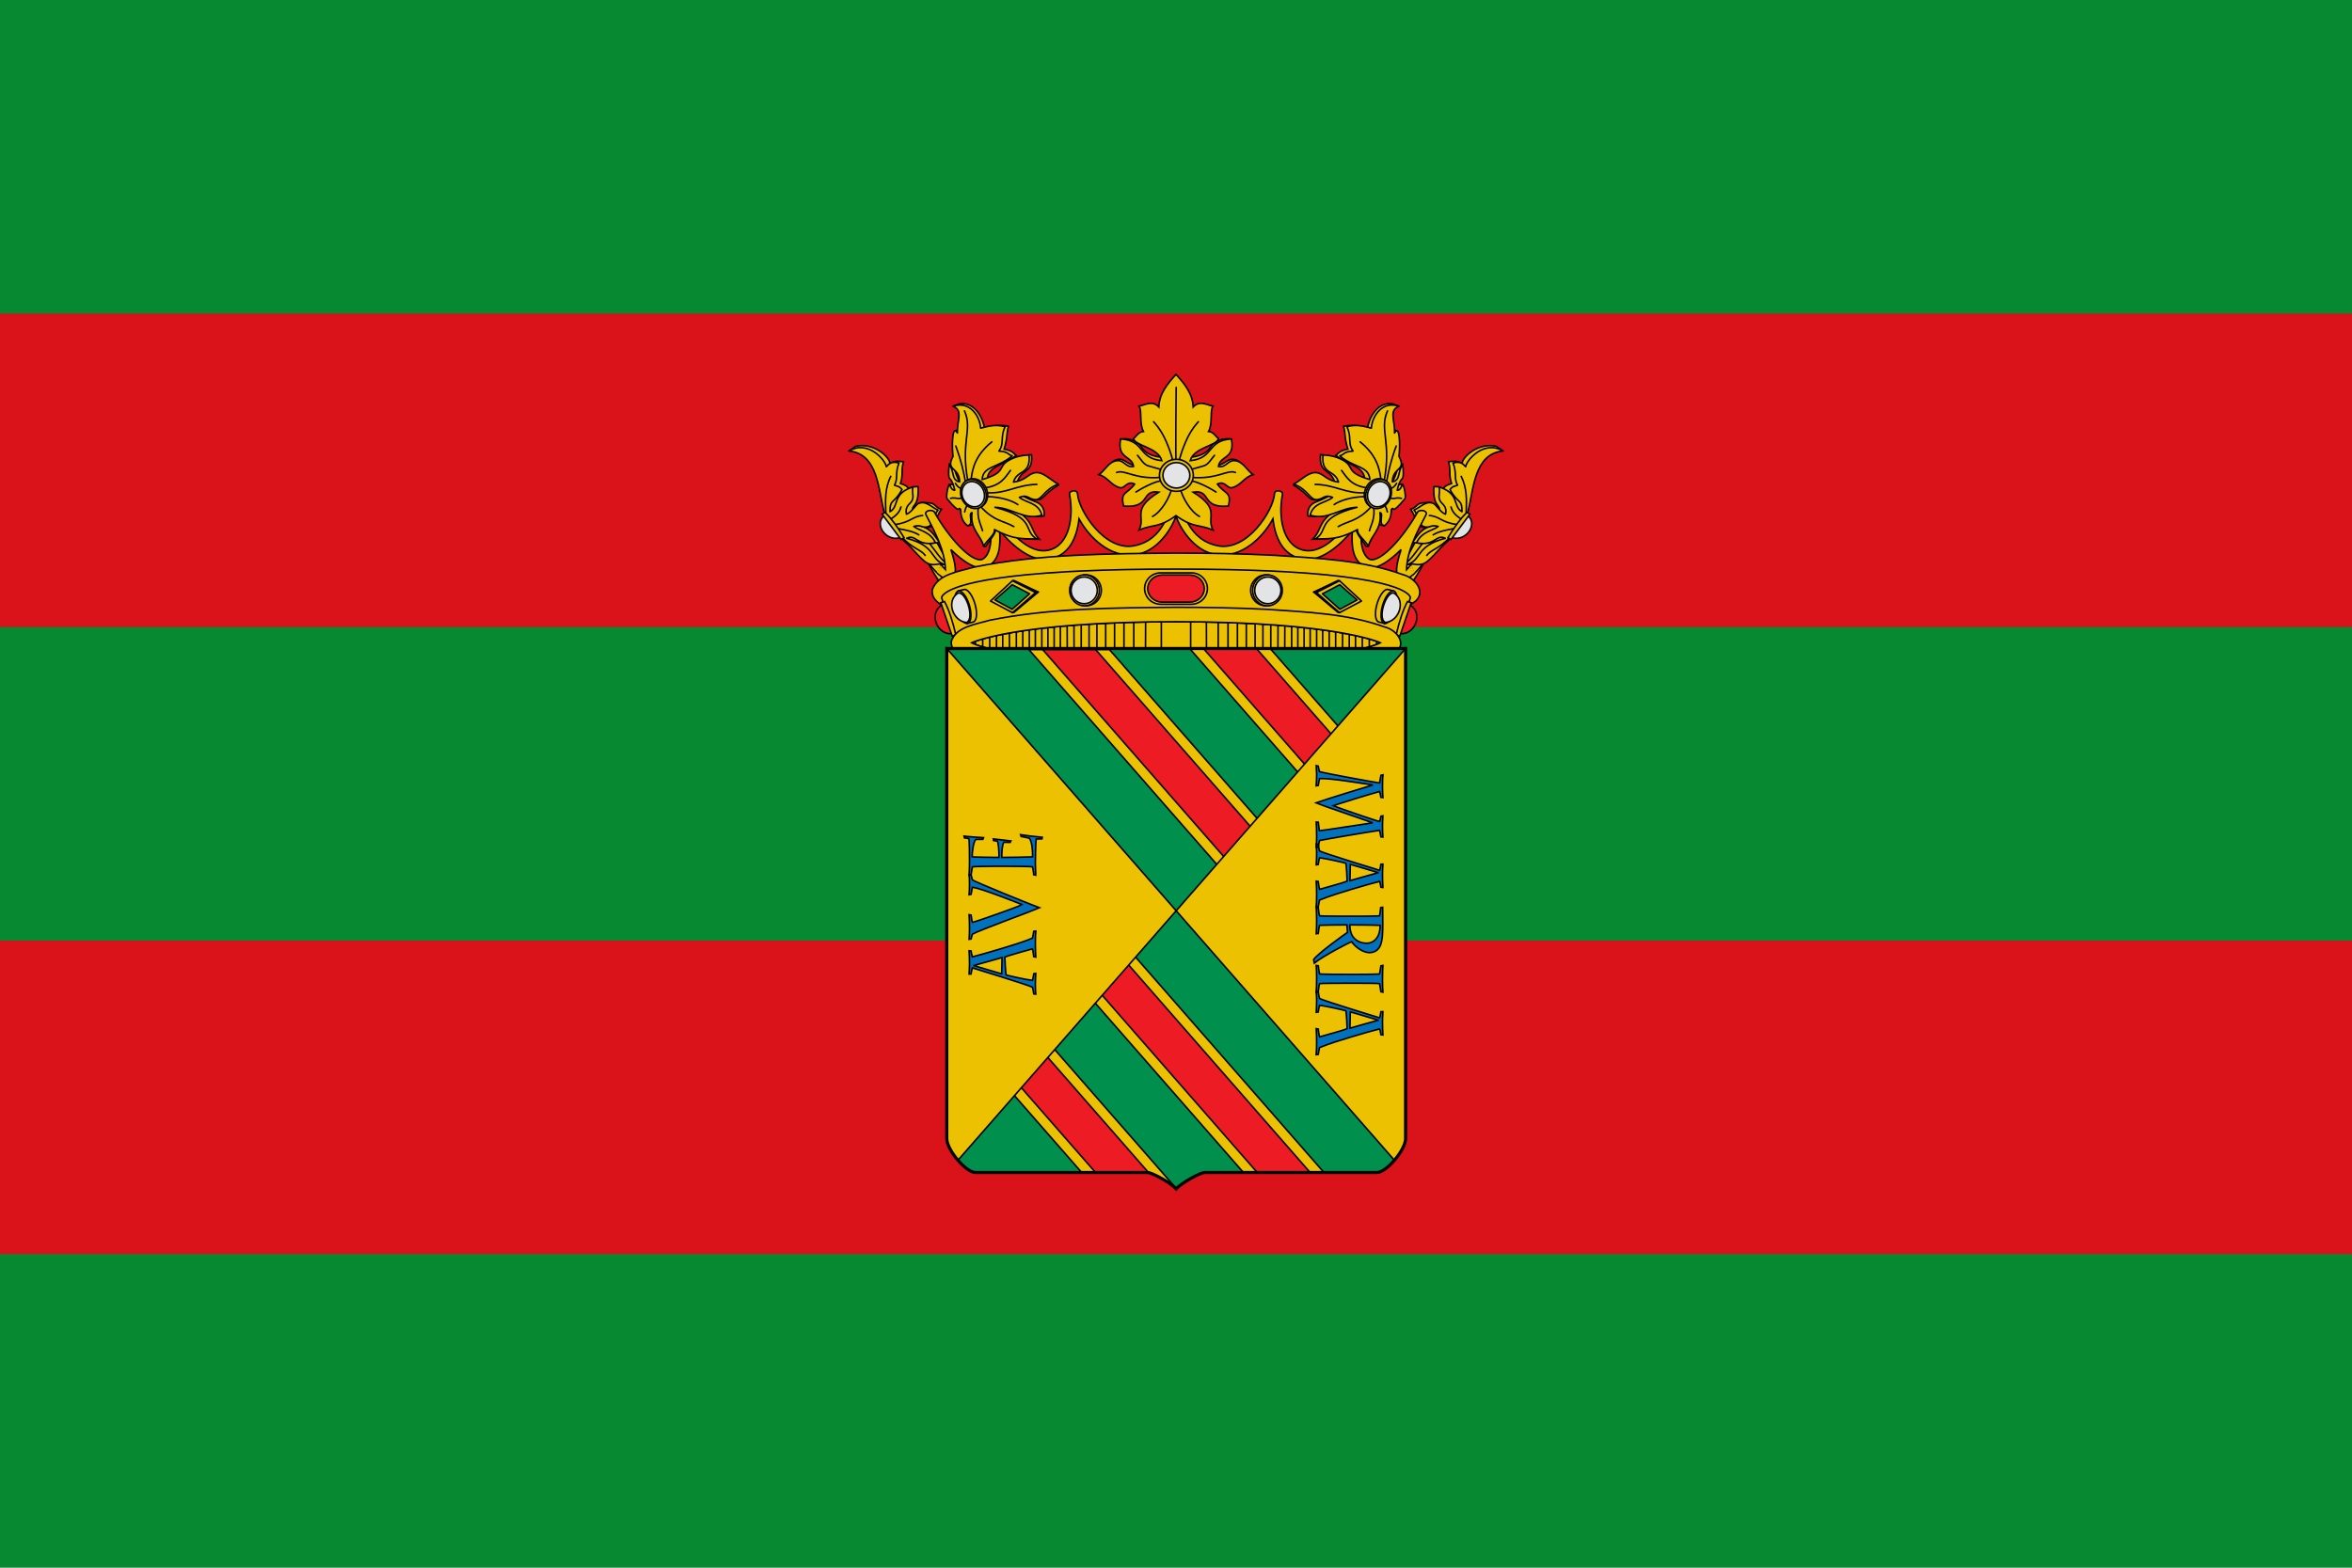 <?xml version="1.0" encoding="UTF-8" standalone="no"?>
<svg
   xmlns:dc="http://purl.org/dc/elements/1.1/"
   xmlns:cc="http://creativecommons.org/ns#"
   xmlns:rdf="http://www.w3.org/1999/02/22-rdf-syntax-ns#"
   xmlns:svg="http://www.w3.org/2000/svg"
   xmlns="http://www.w3.org/2000/svg"
   xmlns:xlink="http://www.w3.org/1999/xlink"
   xmlns:sodipodi="http://sodipodi.sourceforge.net/DTD/sodipodi-0.dtd"
   xmlns:inkscape="http://www.inkscape.org/namespaces/inkscape"
   width="750pt"
   height="500pt"
   viewBox="0 0 750 500"
   version="1.2"
   id="svg1230"
   sodipodi:docname="Bandera de Torrelavega.svg"
   inkscape:version="0.92.3 (2405546, 2018-03-11)">
  <sodipodi:namedview
     pagecolor="#ffffff"
     bordercolor="#666666"
     borderopacity="1"
     objecttolerance="10"
     gridtolerance="10"
     guidetolerance="10"
     inkscape:pageopacity="0"
     inkscape:pageshadow="2"
     inkscape:window-width="1366"
     inkscape:window-height="705"
     id="namedview1232"
     showgrid="false"
     inkscape:zoom="0.804"
     inkscape:cx="500"
     inkscape:cy="333.33333"
     inkscape:window-x="-8"
     inkscape:window-y="-8"
     inkscape:window-maximized="1"
     inkscape:current-layer="svg1230" />
  <defs
     id="defs933">
    <g
       id="g842">
      <symbol
         overflow="visible"
         id="glyph0-0">
        <path
           style="stroke:none;"
           d="M 0 0 L 0 12.391 L 21 12.391 L 21 0 Z M 11.844 6.188 L 19.5 1.984 L 19.5 10.406 Z M 10.5 6.938 L 18.156 11.141 L 2.844 11.141 Z M 1.5 1.984 L 9.156 6.188 L 1.5 10.406 Z M 18.156 1.234 L 10.5 5.453 L 2.844 1.234 Z M 18.156 1.234 "
           id="path815" />
      </symbol>
      <symbol
         overflow="visible"
         id="glyph0-1">
        <path
           style="stroke:none;"
           d="M -0.125 17.984 C -0.062 18.703 0 21.422 0 22.562 C 0 23.719 -0.062 25.219 -0.125 26.047 L 0.516 25.938 C 0.594 25.484 0.75 24.5 0.938 23.875 C 2.812 23.453 16.703 21.094 20.062 20.625 C 20.219 21.156 20.438 22.359 20.484 22.703 L 21.125 22.781 C 21.062 22.219 21 20.141 21 19.344 C 21 18.469 21.062 16.797 21.125 16 L 20.484 16.125 C 20.406 16.562 20.281 17.344 20.062 17.812 C 19.375 17.75 6.953 13.469 5.25 12.75 C 7.531 11.984 17.344 8.969 20.062 8.25 C 20.188 8.719 20.406 9.406 20.484 10.109 L 21.125 10.203 C 21.062 9.516 21 7.547 21 6.484 C 21 5.172 21.062 3.25 21.125 2.922 L 20.484 3.078 C 20.438 3.344 20.188 4.859 20.062 5.516 C 17.609 5.156 2.797 2.453 0.906 1.906 C 0.719 1.359 0.594 0.562 0.516 0.156 L -0.125 -0.031 C -0.062 0.797 0 2.062 0 2.719 C 0 3.188 -0.062 6.062 -0.125 6.422 L 0.516 6.312 C 0.562 5.938 0.812 4.562 0.938 4.109 C 4.797 4.016 13.141 5.469 17.734 6.109 L 17.734 6.219 C 16.594 6.516 1.625 11.172 -0.234 11.859 C 1.469 12.609 15.875 17.484 17.703 18.156 L 17.703 18.25 C 15.484 18.547 1.984 20.703 0.875 20.75 C 0.812 20.266 0.547 18.375 0.516 18.031 Z M -0.125 17.984 "
           id="path818" />
      </symbol>
      <symbol
         overflow="visible"
         id="glyph0-2">
        <path
           style="stroke:none;"
           d="M -0.125 10.453 C -0.062 11.125 0 13.922 0 14.641 C 0 15.953 -0.062 18.453 -0.125 18.75 L 0.516 18.672 C 0.625 17.938 0.75 17.219 0.938 16.5 C 3.562 15.359 8.609 13.812 10.922 13.125 C 14.062 12.188 18.781 10.828 20.094 10.531 C 20.281 11.094 20.406 11.766 20.484 12.406 L 21.125 12.484 C 21.062 11.766 21 9.281 21 8.25 C 21 7.828 21.062 5.766 21.125 5.031 L 20.484 5.047 C 20.406 5.641 20.281 6.469 20.094 7.016 C 18.953 6.656 2.812 1.734 0.938 0.844 C 0.75 0.172 0.594 -0.562 0.516 -1.281 L -0.125 -1.359 C -0.062 -0.797 0 0.859 0 1.516 C 0 2.234 -0.062 4.484 -0.125 5.25 L 0.516 5.156 C 0.594 4.453 0.719 3.641 0.938 3.016 C 3.234 3.266 8.906 4.609 9.328 4.75 C 9.516 5.672 9.719 9.609 9.719 10.469 C 8.844 10.875 2.484 12.625 0.938 13.078 C 0.719 12.312 0.594 11.438 0.516 10.578 Z M 10.625 10.297 L 10.734 5.109 C 11.734 5.344 16.922 6.953 19.594 7.734 L 19.594 7.781 C 17.938 8.203 12.594 9.75 10.625 10.297 Z M 10.625 10.297 "
           id="path821" />
      </symbol>
      <symbol
         overflow="visible"
         id="glyph0-3">
        <path
           style="stroke:none;"
           d="M 10.828 4.016 C 7.688 4.016 1.797 3.984 0.938 3.891 C 0.719 3.188 0.547 1.609 0.516 1.266 L -0.125 1.156 C -0.062 1.734 0 4.328 0 5.344 C 0 6.484 -0.062 8.984 -0.125 9.609 L 0.516 9.516 C 0.562 8.969 0.781 7.328 0.938 6.906 C 2.312 6.828 6.938 6.781 8.875 6.781 L 9.656 6.781 C 9.656 7.203 9.75 8.219 9.844 9.156 C 9.203 9.562 0 16.141 -0.953 17.875 L -0.75 18.969 C 2.547 16.391 10.406 12.406 11.156 12.141 C 12.453 14.047 14.938 15.625 16.828 15.625 C 18.484 15.625 19.625 14.812 20.25 13.5 C 21.062 11.812 21.094 8.859 21.094 6.516 L 21.062 1.156 L 20.438 1.234 C 20.375 1.781 20.188 3.469 20.062 3.891 C 19.5 3.984 13.734 4.016 12.656 4.016 Z M 11.516 6.781 C 13.656 6.781 19.016 6.828 20.25 6.906 C 20.25 11.188 17.906 12.625 15.984 12.625 C 13.016 12.625 11.641 10.875 11.156 9.812 C 10.688 8.75 10.594 7.672 10.594 6.781 Z M 11.516 6.781 "
           id="path824" />
      </symbol>
      <symbol
         overflow="visible"
         id="glyph0-4">
        <path
           style="stroke:none;"
           d="M 12.297 6.859 C 15.984 6.859 19.469 6.891 20.062 6.984 C 20.188 7.875 20.438 9.094 20.484 9.578 L 21.125 9.703 C 21.062 9.281 21 7.156 21 5.891 C 21 3.938 21.062 1.656 21.125 1.188 L 20.484 1.312 C 20.438 1.781 20.188 3.422 20.062 3.906 C 19.047 4.016 13.438 4.031 12.453 4.031 L 10.688 4.031 C 7.734 4.031 2.188 4.016 0.938 3.906 C 0.812 3.391 0.547 1.703 0.516 1.281 L -0.125 1.188 C -0.062 1.938 0 4.203 0 5.047 C 0 6.594 -0.062 9.156 -0.125 9.703 L 0.516 9.578 C 0.562 9.094 0.75 7.609 0.938 6.984 C 1.531 6.891 6.547 6.859 10.438 6.859 Z M 12.297 6.859 "
           id="path827" />
      </symbol>
      <symbol
         overflow="visible"
         id="glyph1-0">
        <path
           style="stroke:none;"
           d="M 0 0 L 0 -12.391 L -21 -12.391 L -21 0 Z M -11.844 -6.188 L -19.5 -1.984 L -19.5 -10.406 Z M -10.5 -6.938 L -18.156 -11.141 L -2.844 -11.141 Z M -1.5 -1.984 L -9.156 -6.188 L -1.5 -10.406 Z M -18.156 -1.234 L -10.5 -5.453 L -2.844 -1.234 Z M -18.156 -1.234 "
           id="path830" />
      </symbol>
      <symbol
         overflow="visible"
         id="glyph1-1">
        <path
           style="stroke:none;"
           d="M 0.125 -10.453 C 0.062 -11.125 0 -13.922 0 -14.641 C 0 -15.953 0.062 -18.453 0.125 -18.75 L -0.516 -18.672 C -0.625 -17.938 -0.75 -17.219 -0.938 -16.5 C -3.562 -15.359 -8.609 -13.812 -10.922 -13.125 C -14.062 -12.188 -18.781 -10.828 -20.094 -10.531 C -20.281 -11.094 -20.406 -11.766 -20.484 -12.406 L -21.125 -12.484 C -21.062 -11.766 -21 -9.281 -21 -8.25 C -21 -7.828 -21.062 -5.766 -21.125 -5.031 L -20.484 -5.047 C -20.406 -5.641 -20.281 -6.469 -20.094 -7.016 C -18.953 -6.656 -2.812 -1.734 -0.938 -0.844 C -0.75 -0.172 -0.594 0.562 -0.516 1.281 L 0.125 1.359 C 0.062 0.797 0 -0.859 0 -1.516 C 0 -2.234 0.062 -4.484 0.125 -5.25 L -0.516 -5.156 C -0.594 -4.453 -0.719 -3.641 -0.938 -3.016 C -3.234 -3.266 -8.906 -4.609 -9.328 -4.75 C -9.516 -5.672 -9.719 -9.609 -9.719 -10.469 C -8.844 -10.875 -2.484 -12.625 -0.938 -13.078 C -0.719 -12.312 -0.594 -11.438 -0.516 -10.578 Z M -10.625 -10.297 L -10.734 -5.109 C -11.734 -5.344 -16.922 -6.953 -19.594 -7.734 L -19.594 -7.781 C -17.938 -8.203 -12.594 -9.75 -10.625 -10.297 Z M -10.625 -10.297 "
           id="path833" />
      </symbol>
      <symbol
         overflow="visible"
         id="glyph1-2">
        <path
           style="stroke:none;"
           d="M -20.484 0.672 C -20.344 -0.125 -20.188 -0.547 -20.062 -0.859 C -18.031 -2.078 -0.359 -8.5 1.312 -9.281 C 0.359 -9.609 -19.703 -17.688 -20.062 -18.203 C -20.25 -18.844 -20.375 -19.25 -20.484 -19.719 L -21.125 -19.844 C -21.062 -19.25 -21 -18.234 -21 -17.062 C -21 -15.547 -21.062 -13.797 -21.125 -13.453 L -20.484 -13.578 C -20.344 -14.359 -20.188 -15.375 -20.062 -15.844 C -16.891 -15.359 -5.641 -10.875 -4.266 -10.297 C -5.219 -9.656 -19.047 -4.797 -20.062 -4.625 C -20.25 -5.047 -20.438 -6.438 -20.484 -6.953 L -21.125 -7.078 C -21.062 -6.531 -21 -4.328 -21 -2.797 C -21 -1.406 -21.062 -0.031 -21.125 0.766 Z M -20.484 0.672 "
           id="path836" />
      </symbol>
      <symbol
         overflow="visible"
         id="glyph1-3">
        <path
           style="stroke:none;"
           d="M -10.297 -4.031 C -6.984 -4.031 -1.469 -3.969 -0.938 -3.859 C -0.719 -3.188 -0.547 -1.703 -0.516 -1.312 L 0.125 -1.188 C 0.062 -2.156 0 -4.109 0 -4.953 C 0 -6.516 0.125 -12.016 0.266 -12.734 C 0.75 -12.75 1.297 -12.75 2.094 -12.75 L 2.219 -13.281 C 0.719 -13.375 -3.844 -13.922 -4.703 -14.094 L -4.531 -13.516 C -3.875 -13.375 -2.938 -13.25 -1.891 -12.984 C -1.109 -11.844 -0.875 -9.516 -0.875 -7.031 C -1.734 -6.953 -8.281 -6.859 -10.109 -6.859 L -10.703 -6.859 C -10.703 -8.984 -10.531 -10.922 -10.047 -11.688 C -9.453 -11.688 -8.672 -11.672 -8.047 -11.641 L -7.797 -12.109 C -8.766 -12.234 -12.875 -12.688 -13.406 -12.75 L -13.344 -12.234 C -12.938 -12.188 -12.516 -12.109 -12.062 -11.984 C -11.797 -11.391 -11.578 -8.984 -11.578 -6.859 L -12.188 -6.859 C -13.953 -6.859 -19.734 -6.953 -20.156 -7.031 C -20.156 -8.344 -19.766 -12.156 -18.906 -12.609 C -18.297 -12.625 -16.953 -12.609 -16.734 -12.609 L -16.531 -13.156 C -17.453 -13.203 -22.109 -13.516 -22.734 -13.641 L -22.625 -13.078 C -22.078 -13.031 -21.562 -12.953 -21.203 -12.875 C -21 -12.203 -21 -6.391 -21 -5.594 C -21 -5.047 -21.031 -4.234 -21.031 -3.422 C -21.062 -2.594 -21.094 -1.781 -21.125 -1.188 L -20.484 -1.281 C -20.406 -1.875 -20.188 -3.391 -20.062 -3.859 C -19.141 -3.969 -14.375 -4.031 -11.672 -4.031 Z M -10.297 -4.031 "
           id="path839" />
      </symbol>
    </g>
    <clipPath
       id="clip2">
      <path
         d="M 7 26 L 30 26 L 30 93.871 L 7 93.871 Z M 7 26 "
         id="path844" />
    </clipPath>
    <clipPath
       id="clip3">
      <path
         d="M 5 0.68 L 33 0.68 L 33 31 L 5 31 Z M 5 0.68 "
         id="path847" />
    </clipPath>
    <clipPath
       id="clip4">
      <path
         d="M 5 70 L 33 70 L 33 93.871 L 5 93.871 Z M 5 70 "
         id="path850" />
    </clipPath>
    <clipPath
       id="clip1">
      <rect
         x="0"
         y="0"
         width="34"
         height="94"
         id="rect853" />
    </clipPath>
    <g
       id="surface2607"
       clip-path="url(#clip1)">
      <g
         style="fill:rgb(0%,44.299%,73.7%);fill-opacity:1;"
         id="g858">
        <use
           xlink:href="#glyph0-1"
           x="8.849"
           y="1.203"
           id="use856" />
      </g>
      <g
         clip-path="url(#clip2)"
         clip-rule="nonzero"
         id="g870">
        <g
           style="fill:rgb(0%,44.299%,73.7%);fill-opacity:1;"
           id="g868">
          <use
             xlink:href="#glyph0-2"
             x="8.849"
             y="27.577"
             id="use860" />
          <use
             xlink:href="#glyph0-3"
             x="8.849"
             y="45.208"
             id="use862" />
          <use
             xlink:href="#glyph0-4"
             x="8.849"
             y="63.732"
             id="use864" />
          <use
             xlink:href="#glyph0-2"
             x="8.849"
             y="74.628"
             id="use866" />
        </g>
      </g>
      <g
         clip-path="url(#clip3)"
         clip-rule="nonzero"
         id="g874">
        <path
           style="fill:none;stroke-width:0.5;stroke-linecap:butt;stroke-linejoin:miter;stroke:rgb(0%,0%,0%);stroke-opacity:1;stroke-miterlimit:4;"
           d="M 0.001 0.002 C 0.06 -0.717 0.119 -3.443 0.119 -4.58 C 0.119 -5.744 0.06 -7.232 0.001 -8.072 L 0.63 -7.947 C 0.72 -7.506 0.869 -6.514 1.048 -5.893 C 2.939 -5.475 16.83 -3.119 20.189 -2.65 C 20.341 -3.17 20.548 -4.385 20.611 -4.729 L 21.24 -4.803 C 21.181 -4.232 21.119 -2.154 21.119 -1.361 C 21.119 -0.494 21.181 1.189 21.24 1.982 L 20.611 1.857 C 20.521 1.412 20.4 0.643 20.189 0.174 C 19.501 0.225 7.08 4.506 5.369 5.225 C 7.65 5.994 17.459 9.014 20.189 9.732 C 20.31 9.264 20.521 8.568 20.611 7.877 L 21.24 7.775 C 21.181 8.471 21.119 10.428 21.119 11.49 C 21.119 12.803 21.181 14.732 21.24 15.057 L 20.611 14.908 C 20.548 14.635 20.31 13.127 20.189 12.455 C 17.732 12.826 2.912 15.525 1.021 16.072 C 0.841 16.615 0.72 17.408 0.63 17.83 L 0.001 18.002 C 0.06 17.186 0.119 15.924 0.119 15.256 C 0.119 14.783 0.06 11.912 0.001 11.564 L 0.63 11.662 C 0.689 12.033 0.931 13.424 1.048 13.869 C 4.919 13.967 13.259 12.506 17.849 11.861 L 17.849 11.764 C 16.709 11.467 1.74 6.811 -0.12 6.115 C 1.591 5.373 15.99 0.494 17.822 -0.174 L 17.822 -0.272 C 15.599 -0.568 2.099 -2.725 0.99 -2.772 C 0.931 -2.279 0.662 -0.397 0.63 -0.049 Z M 0.001 0.002 "
           transform="matrix(1,0,0,-1,8.729,19.182)"
           id="path872" />
      </g>
      <path
         style="fill:none;stroke-width:0.5;stroke-linecap:butt;stroke-linejoin:miter;stroke:rgb(0%,0%,0%);stroke-opacity:1;stroke-miterlimit:4;"
         d="M 0.001 -0.001 C 0.06 -0.669 0.119 -3.466 0.119 -4.185 C 0.119 -5.497 0.06 -8.001 0.001 -8.298 L 0.63 -8.224 C 0.751 -7.478 0.869 -6.763 1.048 -6.044 C 3.689 -4.903 8.732 -3.368 11.041 -2.677 C 14.189 -1.731 18.9 -0.372 20.22 -0.075 C 20.4 -0.645 20.521 -1.313 20.611 -1.954 L 21.24 -2.028 C 21.181 -1.313 21.119 1.163 21.119 2.202 C 21.119 2.624 21.181 4.683 21.24 5.425 L 20.611 5.397 C 20.521 4.804 20.4 3.987 20.22 3.44 C 19.08 3.788 2.939 8.718 1.048 9.608 C 0.869 10.276 0.72 11.019 0.63 11.737 L 0.001 11.812 C 0.06 11.241 0.119 9.581 0.119 8.94 C 0.119 8.222 0.06 5.968 0.001 5.198 L 0.63 5.3 C 0.72 5.991 0.841 6.812 1.048 7.429 C 3.361 7.183 9.029 5.843 9.451 5.694 C 9.63 4.78 9.841 0.843 9.841 -0.024 C 8.97 -0.423 2.611 -2.181 1.048 -2.626 C 0.841 -1.856 0.72 -0.989 0.63 -0.126 Z M 10.74 0.147 L 10.861 5.351 C 11.849 5.101 17.041 3.491 19.709 2.726 L 19.709 2.675 C 18.06 2.253 12.72 0.694 10.74 0.147 Z M 10.74 0.147 "
         transform="matrix(1,0,0,-1,8.729,38.026)"
         id="path876" />
      <path
         style="fill:none;stroke-width:0.5;stroke-linecap:butt;stroke-linejoin:miter;stroke:rgb(0%,0%,0%);stroke-opacity:1;stroke-miterlimit:4;"
         d="M 0 0.001 C -3.152 0.001 -9.031 0.024 -9.902 0.126 C -10.109 0.817 -10.289 2.403 -10.32 2.751 L -10.949 2.849 C -10.89 2.278 -10.832 -0.323 -10.832 -1.339 C -10.832 -2.476 -10.89 -4.98 -10.949 -5.597 L -10.32 -5.499 C -10.261 -4.952 -10.05 -3.319 -9.902 -2.897 C -8.523 -2.823 -3.902 -2.772 -1.949 -2.772 L -1.171 -2.772 C -1.171 -3.194 -1.082 -4.21 -0.992 -5.151 C -1.621 -5.546 -10.832 -12.136 -11.789 -13.866 L -11.582 -14.956 C -8.281 -12.382 -0.421 -8.394 0.329 -8.12 C 1.622 -10.03 4.11 -11.612 6 -11.612 C 7.649 -11.612 8.79 -10.796 9.418 -9.483 C 10.227 -7.8 10.258 -4.855 10.258 -2.499 L 10.227 2.849 L 9.598 2.774 C 9.54 2.228 9.36 0.544 9.239 0.126 C 8.668 0.024 2.911 0.001 1.829 0.001 Z M 0.688 -2.772 C 2.821 -2.772 8.188 -2.823 9.418 -2.897 C 9.418 -7.183 7.079 -8.616 5.161 -8.616 C 2.188 -8.616 0.809 -6.858 0.329 -5.796 C -0.152 -4.73 -0.242 -3.663 -0.242 -2.772 Z M 0.688 -2.772 "
         transform="matrix(1,0,0,-1,19.679,49.22)"
         id="path878" />
      <path
         style="fill:none;stroke-width:0.5;stroke-linecap:butt;stroke-linejoin:miter;stroke:rgb(0%,0%,0%);stroke-opacity:1;stroke-miterlimit:4;"
         d="M -0 -0 C 3.691 -0 7.171 -0.023 7.769 -0.125 C 7.89 -1.016 8.128 -2.231 8.191 -2.727 L 8.82 -2.848 C 8.761 -2.426 8.699 -0.297 8.699 0.965 C 8.699 2.922 8.761 5.199 8.82 5.672 L 8.191 5.547 C 8.128 5.074 7.89 3.441 7.769 2.945 C 6.75 2.848 1.14 2.824 0.152 2.824 L -1.622 2.824 C -4.559 2.824 -10.11 2.848 -11.372 2.945 C -11.489 3.469 -11.758 5.148 -11.79 5.57 L -12.418 5.672 C -12.36 4.93 -12.301 2.648 -12.301 1.809 C -12.301 0.273 -12.36 -2.305 -12.418 -2.848 L -11.79 -2.727 C -11.731 -2.231 -11.551 -0.742 -11.372 -0.125 C -10.77 -0.023 -5.758 -0 -1.86 -0 Z M -0 -0 "
         transform="matrix(1,0,0,-1,21.149,70.59)"
         id="path880" />
      <g
         clip-path="url(#clip4)"
         clip-rule="nonzero"
         id="g884">
        <path
           style="fill:none;stroke-width:0.5;stroke-linecap:butt;stroke-linejoin:miter;stroke:rgb(0%,0%,0%);stroke-opacity:1;stroke-miterlimit:4;"
           d="M 0.001 -0.001 C 0.06 -0.669 0.119 -3.466 0.119 -4.185 C 0.119 -5.497 0.06 -7.997 0.001 -8.298 L 0.63 -8.224 C 0.751 -7.478 0.869 -6.763 1.048 -6.044 C 3.689 -4.903 8.732 -3.368 11.041 -2.677 C 14.189 -1.731 18.9 -0.372 20.22 -0.075 C 20.4 -0.646 20.521 -1.314 20.611 -1.954 L 21.24 -2.028 C 21.181 -1.314 21.119 1.163 21.119 2.202 C 21.119 2.624 21.181 4.683 21.24 5.425 L 20.611 5.397 C 20.521 4.804 20.4 3.987 20.22 3.44 C 19.08 3.788 2.939 8.718 1.048 9.608 C 0.869 10.276 0.72 11.019 0.63 11.737 L 0.001 11.811 C 0.06 11.241 0.119 9.585 0.119 8.94 C 0.119 8.222 0.06 5.968 0.001 5.198 L 0.63 5.3 C 0.72 5.991 0.841 6.811 1.048 7.429 C 3.361 7.183 9.029 5.843 9.451 5.694 C 9.63 4.78 9.841 0.843 9.841 -0.024 C 8.97 -0.423 2.611 -2.181 1.048 -2.626 C 0.841 -1.856 0.72 -0.989 0.63 -0.122 Z M 10.74 0.147 L 10.861 5.351 C 11.849 5.101 17.041 3.491 19.709 2.726 L 19.709 2.675 C 18.06 2.253 12.72 0.694 10.74 0.147 Z M 10.74 0.147 "
           transform="matrix(1,0,0,-1,8.729,85.077)"
           id="path882" />
      </g>
    </g>
    <clipPath
       id="clip6">
      <path
         d="M 0 0.293 L 33.262 0.293 L 33.262 53.566 L 0 53.566 Z M 0 0.293 "
         id="path887" />
    </clipPath>
    <clipPath
       id="clip8">
      <path
         d="M 4 14 L 27 14 L 27 53.566 L 4 53.566 Z M 4 14 "
         id="path890" />
    </clipPath>
    <clipPath
       id="clip9">
      <path
         d="M 1 30 L 29 30 L 29 53.566 L 1 53.566 Z M 1 30 "
         id="path893" />
    </clipPath>
    <clipPath
       id="clip10">
      <path
         d="M 0 0.293 L 31 0.293 L 31 18 L 0 18 Z M 0 0.293 "
         id="path896" />
    </clipPath>
    <clipPath
       id="clip7">
      <rect
         x="0"
         y="0"
         width="34"
         height="54"
         id="rect899" />
    </clipPath>
    <g
       id="surface2611"
       clip-path="url(#clip7)">
      <g
         clip-path="url(#clip8)"
         clip-rule="nonzero"
         id="g908">
        <g
           style="fill:rgb(0%,44.299%,73.7%);fill-opacity:1;"
           id="g906">
          <use
             xlink:href="#glyph1-1"
             x="25.151"
             y="51.704"
             id="use902" />
          <use
             xlink:href="#glyph1-2"
             x="25.151"
             y="34.815"
             id="use904" />
        </g>
      </g>
      <g
         style="fill:rgb(0%,44.299%,73.7%);fill-opacity:1;"
         id="g912">
        <use
           xlink:href="#glyph1-3"
           x="25.151"
           y="16.317"
           id="use910" />
      </g>
      <g
         clip-path="url(#clip9)"
         clip-rule="nonzero"
         id="g916">
        <path
           style="fill:none;stroke-width:0.5;stroke-linecap:butt;stroke-linejoin:miter;stroke:rgb(0%,0%,0%);stroke-opacity:1;stroke-miterlimit:4;"
           d="M -0.001 -0 C -0.06 0.668 -0.119 3.469 -0.119 4.187 C -0.119 5.496 -0.06 8 -0.001 8.297 L -0.63 8.223 C -0.751 7.48 -0.869 6.762 -1.048 6.043 C -3.689 4.902 -8.732 3.367 -11.041 2.676 C -14.189 1.734 -18.9 0.371 -20.22 0.074 C -20.4 0.645 -20.521 1.312 -20.611 1.957 L -21.24 2.031 C -21.181 1.312 -21.119 -1.164 -21.119 -2.203 C -21.119 -2.625 -21.181 -4.68 -21.24 -5.422 L -20.611 -5.398 C -20.521 -4.805 -20.4 -3.988 -20.22 -3.441 C -19.08 -3.789 -2.939 -8.719 -1.048 -9.609 C -0.869 -10.277 -0.72 -11.02 -0.63 -11.738 L -0.001 -11.813 C -0.06 -11.242 -0.119 -9.582 -0.119 -8.938 C -0.119 -8.223 -0.06 -5.969 -0.001 -5.199 L -0.63 -5.301 C -0.72 -5.992 -0.841 -6.809 -1.048 -7.43 C -3.361 -7.184 -9.029 -5.844 -9.451 -5.695 C -9.63 -4.777 -9.841 -0.844 -9.841 0.023 C -8.97 0.422 -2.611 2.18 -1.048 2.625 C -0.841 1.855 -0.72 0.988 -0.63 0.125 Z M -10.74 -0.148 L -10.861 -5.348 C -11.849 -5.102 -17.041 -3.492 -19.709 -2.723 L -19.709 -2.676 C -18.06 -2.254 -12.72 -0.691 -10.74 -0.148 Z M -10.74 -0.148 "
           transform="matrix(1,0,0,-1,25.271,41.254)"
           id="path914" />
      </g>
      <path
         style="fill:none;stroke-width:0.5;stroke-linecap:butt;stroke-linejoin:miter;stroke:rgb(0%,0%,0%);stroke-opacity:1;stroke-miterlimit:4;"
         d="M -0 0 C 0.152 0.793 0.3 1.215 0.421 1.535 C 2.46 2.75 20.128 9.164 21.808 9.953 C 20.851 10.277 0.781 18.352 0.421 18.871 C 0.242 19.516 0.121 19.91 -0 20.383 L -0.629 20.504 C -0.571 19.91 -0.508 18.895 -0.508 17.73 C -0.508 16.223 -0.571 14.461 -0.629 14.113 L -0 14.238 C 0.152 15.031 0.3 16.047 0.421 16.52 C 3.601 16.023 14.851 11.539 16.23 10.973 C 15.269 10.328 1.441 5.473 0.421 5.301 C 0.242 5.723 0.058 7.105 -0 7.629 L -0.629 7.75 C -0.571 7.207 -0.508 5.004 -0.508 3.469 C -0.508 2.078 -0.571 0.691 -0.629 -0.098 Z M -0 0 "
         transform="matrix(1,0,0,-1,4.661,35.484)"
         id="path918" />
      <g
         clip-path="url(#clip10)"
         clip-rule="nonzero"
         id="g922">
        <path
           style="fill:none;stroke-width:0.5;stroke-linecap:butt;stroke-linejoin:miter;stroke:rgb(0%,0%,0%);stroke-opacity:1;stroke-miterlimit:4;"
           d="M -0.001 -0 C 3.299 -0 8.819 -0.075 9.362 -0.172 C 9.569 -0.84 9.749 -2.329 9.78 -2.723 L 10.409 -2.848 C 10.35 -1.883 10.292 0.074 10.292 0.918 C 10.292 2.476 10.409 7.972 10.561 8.691 C 11.042 8.718 11.581 8.718 12.389 8.718 L 12.51 9.238 C 11.01 9.335 6.452 9.882 5.581 10.054 L 5.76 9.484 C 6.42 9.335 7.35 9.21 8.401 8.937 C 9.178 7.8 9.42 5.472 9.42 2.996 C 8.549 2.921 2.01 2.824 0.178 2.824 L -0.419 2.824 C -0.419 4.953 -0.24 6.882 0.241 7.652 C 0.838 7.652 1.62 7.628 2.249 7.601 L 2.491 8.074 C 1.53 8.199 -2.58 8.644 -3.119 8.718 L -3.06 8.199 C -2.638 8.148 -2.22 8.074 -1.771 7.949 C -1.501 7.355 -1.29 4.953 -1.29 2.824 L -1.888 2.824 C -3.662 2.824 -9.451 2.921 -9.869 2.996 C -9.869 4.308 -9.482 8.125 -8.611 8.57 C -8.009 8.593 -6.662 8.57 -6.451 8.57 L -6.24 9.113 C -7.169 9.164 -11.822 9.484 -12.451 9.609 L -12.33 9.039 C -11.79 8.988 -11.279 8.914 -10.919 8.839 C -10.708 8.171 -10.708 2.351 -10.708 1.558 C -10.708 1.015 -10.74 0.199 -10.74 -0.622 C -10.771 -1.438 -10.798 -2.254 -10.83 -2.848 L -10.201 -2.75 C -10.111 -2.157 -9.9 -0.645 -9.779 -0.172 C -8.849 -0.075 -4.08 -0 -1.38 -0 Z M -0.001 -0 "
           transform="matrix(1,0,0,-1,14.861,12.281)"
           id="path920" />
      </g>
    </g>
    <clipPath
       id="clip5">
      <rect
         x="0"
         y="0"
         width="34"
         height="54"
         id="rect925" />
    </clipPath>
    <g
       id="surface2613"
       clip-path="url(#clip5)">
      <g
         clip-path="url(#clip6)"
         clip-rule="nonzero"
         id="g930">
        <use
           xlink:href="#surface2611"
           id="use928" />
      </g>
    </g>
  </defs>
  <g
     id="surface2602">
    <rect
       x="0"
       y="0"
       width="750"
       height="500"
       style="fill:rgb(2.699%,53.699%,18.799%);fill-opacity:1;stroke:none;"
       id="rect935" />
    <path
       style=" stroke:none;fill-rule:nonzero;fill:rgb(85.5%,7.1%,10.199%);fill-opacity:1;"
       d="M 0 400 L 750 400 L 750 300 L 0 300 Z M 0 400 "
       id="path937" />
    <path
       style=" stroke:none;fill-rule:nonzero;fill:rgb(85.5%,7.1%,10.199%);fill-opacity:1;"
       d="M 0 200 L 750 200 L 750 100 L 0 100 Z M 0 200 "
       id="path939" />
    <path
       style="fill-rule:nonzero;fill:rgb(91.8%,75.699%,0.8%);fill-opacity:1;stroke-width:0.5;stroke-linecap:butt;stroke-linejoin:miter;stroke:rgb(0%,0%,0%);stroke-opacity:1;stroke-miterlimit:4;"
       d="M -0.001 0.001 C 3.085 -5.667 6.777 -12.925 9.628 -12.038 C 10.241 -11.796 10.445 -10.386 9.523 -5.823 L 3.945 4.489 C 3.175 5.661 0.984 4.774 0.843 3.552 Z M -0.001 0.001 "
       transform="matrix(1,0,0,-1,294.442,176.786)"
       id="path941" />
    <path
       style=" stroke:none;fill-rule:nonzero;fill:rgb(91.8%,75.699%,0.8%);fill-opacity:1;"
       d="M 299.164 183.051 L 300.184 180.258 C 298.121 177.77 294.934 173.234 291.523 167.594 C 290.816 166.43 288.398 167.117 288.977 168.414 C 293.582 176.594 296.855 180.898 299.164 183.051 "
       id="path943" />
    <path
       style="fill:none;stroke-width:0.5;stroke-linecap:butt;stroke-linejoin:miter;stroke:rgb(0%,0%,0%);stroke-opacity:1;stroke-miterlimit:4;"
       d="M -0.001 -0 L 1.019 2.792 C -1.044 5.281 -4.231 9.816 -7.641 15.457 C -8.348 16.621 -10.766 15.933 -10.188 14.636 C -5.583 6.457 -2.309 2.152 -0.001 -0 Z M -0.001 -0 "
       transform="matrix(1,0,0,-1,299.165,183.05)"
       id="path945" />
    <path
       style="fill-rule:nonzero;fill:rgb(91.8%,75.699%,0.8%);fill-opacity:1;stroke-width:0.5;stroke-linecap:butt;stroke-linejoin:miter;stroke:rgb(0%,0%,0%);stroke-opacity:1;stroke-miterlimit:4;"
       d="M -0.002 0.001 C -3.084 -5.667 -6.775 -12.925 -9.627 -12.038 C -10.244 -11.796 -10.443 -10.386 -9.525 -5.823 L -3.947 4.489 C -3.173 5.661 -0.982 4.774 -0.841 3.552 Z M -0.002 0.001 "
       transform="matrix(1,0,0,-1,455.556,176.786)"
       id="path947" />
    <path
       style=" stroke:none;fill-rule:nonzero;fill:rgb(91.8%,75.699%,0.8%);fill-opacity:1;"
       d="M 449.785 180.289 L 450.805 183.086 C 453.113 180.945 456.395 176.633 461.023 168.414 C 461.602 167.117 459.184 166.43 458.477 167.598 C 455.051 173.262 451.848 177.812 449.785 180.289 "
       id="path949" />
    <path
       style="fill:none;stroke-width:0.5;stroke-linecap:butt;stroke-linejoin:miter;stroke:rgb(0%,0%,0%);stroke-opacity:1;stroke-miterlimit:4;"
       d="M -0.001 0.002 L 1.019 -2.795 C 3.327 -0.654 6.609 3.658 11.237 11.877 C 11.816 13.174 9.398 13.861 8.691 12.693 C 5.265 7.029 2.062 2.478 -0.001 0.002 Z M -0.001 0.002 "
       transform="matrix(1,0,0,-1,449.786,180.291)"
       id="path951" />
    <path
       style="fill-rule:nonzero;fill:rgb(91.8%,75.699%,0.8%);fill-opacity:1;stroke-width:0.5;stroke-linecap:round;stroke-linejoin:round;stroke:rgb(0%,0%,0%);stroke-opacity:1;stroke-miterlimit:4;"
       d="M 0.001 -0.001 L 2.017 1.401 C 7.794 2.718 12.947 -2.114 12.915 -4.188 C 14.357 -3.036 15.802 -3.431 17.247 -3.497 C 16.392 -5.978 17.228 -7.821 16.224 -10.485 C 17.56 -10.849 18.611 -11.368 18.904 -12.282 L 20.24 -11.521 L 21.896 -11.454 C 22.212 -18.364 19.646 -16.845 20.161 -19.407 L 22.919 -16.435 L 25.915 -16.712 C 27.38 -16.954 27.798 -18.474 29.38 -18.649 C 28.263 -19.974 27.583 -22.306 26.544 -23.907 C 25.267 -24.72 24.146 -24.583 23.076 -24.114 C 26.56 -25.239 27.47 -27.88 28.829 -29.302 C 27.404 -29.372 26.122 -29.509 25.521 -29.579 C 27.72 -32.333 28.974 -34.54 31.115 -36.083 L 29.853 -36.29 L 23.314 -33.454 L 17.798 -28.474 L 11.025 -19.271 L 10.786 -4.743 C 7.333 -3.196 7.861 0.39 0.001 -0.001 Z M 0.001 -0.001 "
       transform="matrix(1,0,0,-1,270.878,143.745)"
       id="path953" />
    <path
       style="fill-rule:nonzero;fill:rgb(91.8%,75.699%,0.8%);fill-opacity:1;stroke-width:0.5;stroke-linecap:butt;stroke-linejoin:round;stroke:rgb(0%,0%,0%);stroke-opacity:1;stroke-miterlimit:4;"
       d="M 0.001 0 C 9.411 -0.863 9.403 -12.543 11.278 -19.449 L 17.298 -28.39 C 21.102 -31.621 23.559 -35.636 25.915 -36.109 C 28.192 -36.57 28.036 -35.714 30.356 -36.195 C 25.813 -34.425 27.892 -30.332 18.458 -27.851 C 21.509 -26.367 21.509 -30.457 27.618 -29.293 C 25.942 -25.613 22.341 -25.433 20.716 -24.07 C 23.208 -23.363 23.481 -24.769 25.294 -24.128 C 27.309 -23.418 26.845 -20.679 28.438 -18.847 C 26.352 -18.039 24.653 -15.628 22.083 -16.804 C 21.188 -17.457 19.872 -19.652 18.392 -20.168 C 17.767 -17.234 19.86 -16.972 20.306 -15.484 C 20.743 -14.011 20.044 -13.562 20.442 -11.46 C 13.665 -13.66 16.22 -17.632 13.126 -19.371 C 13.091 -15.152 14.45 -16.945 16.954 -12.3 C 16.009 -11.07 15.345 -11.3 14.559 -10.921 C 15.806 -8.562 14.681 -7.125 15.997 -3.835 C 13.509 -3.109 12.661 -4.293 11.962 -5.039 C 11.712 -2.996 6.266 3.606 0.001 0 Z M 0.001 0 "
       transform="matrix(1,0,0,-1,270.671,143.833)"
       id="path955" />
    <path
       style="fill:none;stroke-width:0.5;stroke-linecap:butt;stroke-linejoin:miter;stroke:rgb(0%,0%,0%);stroke-opacity:1;stroke-miterlimit:4;"
       d="M -0.001 0.001 C 3.487 -3.694 6.413 -4.026 7.463 -5.913 M -1.345 2.821 C 1.213 2.368 3.745 1.892 5.495 0.728 M 6.737 7.009 C 3.163 6.774 2.901 4.774 -2.384 4.095 M -0.31 9.919 C -0.712 7.938 -2.138 6.853 -3.626 5.825 M -3.525 19.657 C -5.529 15.712 -5.33 11.77 -5.181 7.825 "
       transform="matrix(1,0,0,-1,287.654,171.407)"
       id="path957" />
    <path
       style="fill-rule:nonzero;fill:rgb(89%,89.4%,89.799%);fill-opacity:1;stroke-width:0.5;stroke-linecap:butt;stroke-linejoin:miter;stroke:rgb(0%,0%,0%);stroke-opacity:1;stroke-miterlimit:4;"
       d="M 0.002 0.001 C -0.029 -0.019 -0.053 -0.046 -0.08 -0.065 C -1.85 -1.085 -4.444 -0.358 -5.877 1.556 C -7.311 3.466 -7.041 5.845 -5.276 6.864 C -5.244 6.884 -5.205 6.892 -5.174 6.907 Z M 0.002 0.001 "
       transform="matrix(1,0,0,-1,287.494,171.177)"
       id="path959" />
    <path
       style=" stroke:none;fill-rule:nonzero;fill:rgb(91.8%,75.699%,0.8%);fill-opacity:1;"
       d="M 282.234 163.422 L 281.273 163.977 L 287.332 172.066 L 288.297 171.512 C 286.297 168.191 284.125 165.188 282.234 163.422 "
       id="path961" />
    <path
       style="fill:none;stroke-width:0.5;stroke-linecap:butt;stroke-linejoin:miter;stroke:rgb(0%,0%,0%);stroke-opacity:1;stroke-miterlimit:4;"
       d="M -0.001 0 L -0.962 -0.554 L 5.097 -8.644 L 6.062 -8.09 C 4.062 -4.769 1.89 -1.765 -0.001 0 Z M -0.001 0 "
       transform="matrix(1,0,0,-1,282.235,163.422)"
       id="path963" />
    <path
       style="fill-rule:nonzero;fill:rgb(91.8%,75.699%,0.8%);fill-opacity:1;stroke-width:0.5;stroke-linecap:round;stroke-linejoin:round;stroke:rgb(0%,0%,0%);stroke-opacity:1;stroke-miterlimit:4;"
       d="M -0.001 -0.001 L -2.017 1.401 C -7.794 2.718 -12.947 -2.114 -12.915 -4.188 C -14.357 -3.036 -15.802 -3.431 -17.247 -3.497 C -16.392 -5.978 -17.228 -7.821 -16.224 -10.485 C -17.56 -10.849 -18.611 -11.368 -18.904 -12.282 L -20.24 -11.521 L -21.896 -11.454 C -22.212 -18.364 -19.646 -16.845 -20.161 -19.407 L -22.919 -16.435 L -25.915 -16.712 C -27.38 -16.954 -27.798 -18.474 -29.38 -18.649 C -28.263 -19.974 -27.583 -22.306 -26.544 -23.907 C -25.267 -24.72 -24.146 -24.583 -23.076 -24.114 C -26.56 -25.239 -27.47 -27.88 -28.829 -29.302 C -27.404 -29.372 -26.122 -29.509 -25.521 -29.579 C -27.72 -32.333 -28.974 -34.54 -31.115 -36.083 L -29.853 -36.29 L -23.314 -33.454 L -17.798 -28.474 L -11.025 -19.271 L -10.786 -4.743 C -7.333 -3.196 -7.861 0.39 -0.001 -0.001 Z M -0.001 -0.001 "
       transform="matrix(1,0,0,-1,479.122,143.745)"
       id="path965" />
    <path
       style="fill-rule:nonzero;fill:rgb(91.8%,75.699%,0.8%);fill-opacity:1;stroke-width:0.5;stroke-linecap:butt;stroke-linejoin:round;stroke:rgb(0%,0%,0%);stroke-opacity:1;stroke-miterlimit:4;"
       d="M -0.001 0 C -9.411 -0.863 -9.403 -12.543 -11.278 -19.449 L -17.298 -28.39 C -21.102 -31.621 -23.559 -35.636 -25.915 -36.109 C -28.192 -36.57 -28.036 -35.714 -30.356 -36.195 C -25.813 -34.425 -27.892 -30.332 -18.458 -27.851 C -21.509 -26.367 -21.509 -30.457 -27.618 -29.293 C -25.942 -25.613 -22.341 -25.433 -20.716 -24.07 C -23.208 -23.363 -23.481 -24.769 -25.294 -24.128 C -27.309 -23.418 -26.845 -20.679 -28.438 -18.847 C -26.352 -18.039 -24.653 -15.628 -22.083 -16.804 C -21.188 -17.457 -19.872 -19.652 -18.392 -20.168 C -17.767 -17.234 -19.86 -16.972 -20.306 -15.484 C -20.743 -14.011 -20.044 -13.562 -20.442 -11.46 C -13.665 -13.66 -16.22 -17.632 -13.126 -19.371 C -13.091 -15.152 -14.45 -16.945 -16.954 -12.3 C -16.009 -11.07 -15.345 -11.3 -14.559 -10.921 C -15.806 -8.562 -14.681 -7.125 -15.997 -3.835 C -13.509 -3.109 -12.661 -4.293 -11.962 -5.039 C -11.712 -2.996 -6.266 3.606 -0.001 0 Z M -0.001 0 "
       transform="matrix(1,0,0,-1,479.329,143.833)"
       id="path967" />
    <path
       style="fill:none;stroke-width:0.5;stroke-linecap:butt;stroke-linejoin:miter;stroke:rgb(0%,0%,0%);stroke-opacity:1;stroke-miterlimit:4;"
       d="M 0.001 0.001 C -3.487 -3.694 -6.413 -4.026 -7.463 -5.913 M 1.345 2.821 C -1.213 2.368 -3.745 1.892 -5.495 0.728 M -6.737 7.009 C -3.163 6.774 -2.901 4.774 2.384 4.095 M 0.31 9.919 C 0.712 7.938 2.138 6.853 3.626 5.825 M 3.525 19.657 C 5.529 15.712 5.33 11.77 5.181 7.825 "
       transform="matrix(1,0,0,-1,462.346,171.407)"
       id="path969" />
    <path
       style="fill-rule:nonzero;fill:rgb(89%,89.4%,89.799%);fill-opacity:1;stroke-width:0.5;stroke-linecap:butt;stroke-linejoin:miter;stroke:rgb(0%,0%,0%);stroke-opacity:1;stroke-miterlimit:4;"
       d="M -0.002 0.001 C 0.029 -0.019 0.053 -0.046 0.08 -0.065 C 1.85 -1.085 4.444 -0.358 5.877 1.556 C 7.311 3.466 7.041 5.845 5.276 6.864 C 5.244 6.884 5.205 6.892 5.174 6.907 Z M -0.002 0.001 "
       transform="matrix(1,0,0,-1,462.506,171.177)"
       id="path971" />
    <path
       style=" stroke:none;fill-rule:nonzero;fill:rgb(91.8%,75.699%,0.8%);fill-opacity:1;"
       d="M 467.766 163.422 L 468.727 163.977 L 462.668 172.066 L 461.703 171.512 C 463.703 168.191 465.875 165.188 467.766 163.422 "
       id="path973" />
    <path
       style="fill:none;stroke-width:0.5;stroke-linecap:butt;stroke-linejoin:miter;stroke:rgb(0%,0%,0%);stroke-opacity:1;stroke-miterlimit:4;"
       d="M 0.001 0 L 0.962 -0.554 L -5.097 -8.644 L -6.062 -8.09 C -4.062 -4.769 -1.89 -1.765 0.001 0 Z M 0.001 0 "
       transform="matrix(1,0,0,-1,467.765,163.422)"
       id="path975" />
    <path
       style="fill-rule:nonzero;fill:rgb(91.8%,75.699%,0.8%);fill-opacity:1;stroke-width:0.5;stroke-linecap:butt;stroke-linejoin:miter;stroke:rgb(0%,0%,0%);stroke-opacity:1;stroke-miterlimit:4;"
       d="M 0.001 0.002 C -0.519 -0.006 -1.046 -0.33 -1.062 -0.947 C -1.542 -7.072 -4.077 -16.619 -13.491 -18.35 C -22.827 -20.065 -31.058 -7.029 -31.409 -1.846 C -31.401 -1.072 -32.034 -0.772 -32.675 -0.807 C -33.401 -0.842 -34.14 -1.307 -33.956 -1.994 C -32.565 -9.072 -34.023 -18.084 -40.487 -19.697 C -46.925 -21.303 -53.956 -13.772 -58.968 -4.385 C -59.433 -2.611 -62.105 -3.307 -61.593 -4.608 C -57.511 -14.365 -58.89 -21.236 -61.831 -22.682 C -65.405 -23.76 -72.858 -15.17 -77.042 -7.596 C -77.757 -6.572 -80.374 -7.104 -79.753 -8.416 C -76.706 -14.236 -73.683 -20.053 -73.542 -25.967 C -73.89 -25.623 -74.343 -25.111 -74.839 -24.518 L -75.855 -27.311 C -73.398 -29.6 -72.034 -29.451 -71.351 -28.846 C -69.98 -27.635 -69.952 -25.127 -71.788 -19.549 C -68.409 -22.916 -63.101 -27.053 -59.683 -24.776 C -56.265 -22.494 -55.948 -18.393 -56.261 -13.42 C -52.077 -18.553 -45.718 -23.85 -40.011 -22.533 C -34.23 -21.201 -31.706 -16.166 -30.933 -9.76 C -27.745 -15.568 -21.183 -22.205 -13.089 -21.19 C -5.315 -20.209 -0.851 -11.639 -0.019 -8.822 C 0.813 -11.639 5.282 -20.209 13.056 -21.19 C 21.149 -22.205 27.708 -15.568 30.895 -9.76 C 31.669 -16.166 34.192 -21.201 39.974 -22.533 C 45.681 -23.85 52.04 -18.553 56.22 -13.42 C 55.911 -18.393 56.227 -22.494 59.645 -24.776 C 63.063 -27.053 68.372 -22.916 71.751 -19.549 C 69.915 -25.127 69.942 -27.635 71.313 -28.846 C 71.993 -29.447 73.349 -29.6 75.782 -27.346 L 74.767 -24.553 C 74.286 -25.131 73.845 -25.631 73.505 -25.967 C 73.645 -20.053 76.669 -14.236 79.716 -8.416 C 80.337 -7.104 77.724 -6.572 77.009 -7.596 C 72.825 -15.17 65.372 -23.76 61.798 -22.682 C 58.856 -21.236 57.474 -14.365 61.556 -4.608 C 62.067 -3.307 59.395 -2.611 58.931 -4.385 C 53.919 -13.772 46.892 -21.303 40.454 -19.697 C 33.989 -18.084 32.528 -9.072 33.923 -1.994 C 34.259 -0.701 31.364 -0.193 31.376 -1.846 C 31.024 -7.029 22.79 -20.065 13.454 -18.35 C 4.04 -16.619 1.509 -7.072 1.032 -0.947 C 1.036 -0.307 0.52 0.006 0.001 0.002 Z M 0.001 0.002 "
       transform="matrix(1,0,0,-1,375.019,155.74)"
       id="path977" />
    <path
       style="fill-rule:nonzero;fill:rgb(91.8%,75.699%,0.8%);fill-opacity:1;stroke-width:0.5;stroke-linecap:butt;stroke-linejoin:miter;stroke:rgb(0%,0%,0%);stroke-opacity:1;stroke-miterlimit:4;"
       d="M -0.001 -0.001 C -0.001 -0.001 4.316 0.78 6.648 -2.751 C 8.941 -6.224 14.535 -5.861 14.535 -5.861 L 12.167 -13.673 L -3.075 -7.814 C -3.18 -7.814 -2.141 -6.337 -0.184 -6.482 C 1.773 -6.623 2.878 -9.181 5.863 -7.99 Z M -0.001 -0.001 "
       transform="matrix(1,0,0,-1,357.438,140.01)"
       id="path979" />
    <path
       style="fill-rule:nonzero;fill:rgb(91.8%,75.699%,0.8%);fill-opacity:1;stroke-width:0.5;stroke-linecap:butt;stroke-linejoin:miter;stroke:rgb(0%,0%,0%);stroke-opacity:1;stroke-miterlimit:4;"
       d="M 0.001 -0.001 C 0.001 -0.001 -4.316 0.78 -6.648 -2.751 C -8.941 -6.224 -14.535 -5.861 -14.535 -5.861 L -12.167 -13.673 L 3.075 -7.814 C 3.18 -7.814 2.141 -6.337 0.184 -6.482 C -1.773 -6.623 -2.878 -9.181 -5.863 -7.99 Z M 0.001 -0.001 "
       transform="matrix(1,0,0,-1,392.562,140.01)"
       id="path981" />
    <path
       style="fill-rule:nonzero;fill:rgb(91.8%,75.699%,0.8%);fill-opacity:1;stroke-width:0.5;stroke-linecap:butt;stroke-linejoin:miter;stroke:rgb(0%,0%,0%);stroke-opacity:1;stroke-miterlimit:4;"
       d="M -0.002 -0 C -2.623 -2.872 -5.295 -6.098 -5.439 -10.336 C -7.545 -8.118 -9.646 -9.668 -11.752 -10.067 C -10.693 -11.508 -11.783 -15.457 -10.349 -18.149 C -11.881 -18.274 -12.572 -19.641 -13.502 -20.454 C -12.877 -22.817 -5.724 -23.153 -4.478 -27.469 C -12.263 -26.68 -9.799 -20.973 -17.623 -20.543 C -18.873 -27.071 -13.888 -25.782 -13.502 -29.332 C -15.881 -29.786 -16.474 -27.348 -18.545 -27.45 C -21.451 -27.586 -22.705 -30.805 -24.545 -31.907 C -21.713 -32.688 -20.65 -35.418 -17.806 -36.082 C -16.271 -36.438 -15.549 -33.688 -13.15 -34.926 C -15.506 -38.231 -17.849 -37.258 -16.658 -41.938 C -7.756 -42.735 -11.396 -36.59 -5.439 -37.5 C -14.435 -43.106 -9.494 -45.239 -11.752 -49.579 C -7.119 -47.665 -5.451 -48.973 0.037 -44.989 C 5.526 -48.973 7.194 -47.665 11.826 -49.579 C 9.569 -45.239 14.51 -43.106 5.518 -37.5 C 11.471 -36.59 7.83 -42.735 16.733 -41.938 C 17.924 -37.258 15.576 -38.231 13.225 -34.926 C 15.623 -33.688 16.35 -36.438 17.881 -36.082 C 20.725 -35.418 21.787 -32.688 24.616 -31.907 C 22.78 -30.805 21.526 -27.586 18.619 -27.45 C 16.549 -27.348 15.955 -29.786 13.576 -29.332 C 13.963 -25.782 18.948 -27.071 17.698 -20.543 C 9.873 -20.973 12.338 -26.68 4.553 -27.469 C 5.799 -23.153 12.951 -22.817 13.576 -20.454 C 12.647 -19.641 11.955 -18.274 10.424 -18.149 C 11.854 -15.457 10.768 -11.508 11.826 -10.067 C 9.721 -9.668 7.619 -8.118 5.518 -10.336 C 5.369 -6.098 2.698 -2.872 0.076 -0 L 0.037 0.039 Z M -0.002 -0 "
       transform="matrix(1,0,0,-1,374.963,119.464)"
       id="path983" />
    <path
       style="fill:none;stroke-width:0.5;stroke-linecap:round;stroke-linejoin:miter;stroke:rgb(0%,0%,0%);stroke-opacity:1;stroke-miterlimit:4;"
       d="M -0 0 C -0 0 0.121 1.559 1.964 5.934 C 3.75 10.168 6.07 12.43 6.07 12.43 M 3.414 -2.867 C 3.414 -2.867 5.433 -2.273 7.8 -1.617 C 9.324 -1.195 10.242 0.691 11.214 1.731 M 3.753 -5.293 C 11.976 -6.051 15.332 -2.684 17.875 -3.734 M 3.347 -6.363 C 5.675 -6.48 9.976 -8.851 11.699 -9.965 M 0.292 -8.883 C 0.996 -11.687 3.496 -16.18 6.425 -17.769 M -2.133 0 C -2.133 0 -2.254 1.559 -4.098 5.934 C -5.883 10.168 -8.204 12.43 -8.204 12.43 M -5.547 -2.867 C -5.547 -2.867 -7.567 -2.273 -9.934 -1.617 C -11.458 -1.195 -12.375 0.691 -13.348 1.731 M -5.887 -5.293 C -14.11 -6.051 -17.465 -2.684 -20.008 -3.734 M -5.485 -6.363 C -7.809 -6.48 -12.114 -8.851 -13.833 -9.965 M -2.426 -8.883 C -3.129 -11.687 -5.629 -16.18 -8.559 -17.769 M -1.008 -0.508 C -1.278 -0.012 -1.008 23.383 -1.008 23.383 "
       transform="matrix(1,0,0,-1,376.067,146.957)"
       id="path985" />
    <path
       style=" stroke:none;fill-rule:nonzero;fill:rgb(91.8%,75.699%,0.8%);fill-opacity:1;"
       d="M 375.129 146.492 C 378.109 146.492 380.527 148.777 380.527 151.598 C 380.527 154.414 378.109 156.699 375.129 156.699 C 372.145 156.699 369.727 154.414 369.727 151.598 C 369.727 148.777 372.145 146.492 375.129 146.492 "
       id="path987" />
    <path
       style="fill:none;stroke-width:0.5;stroke-linecap:round;stroke-linejoin:round;stroke:rgb(0%,0%,0%);stroke-opacity:1;stroke-miterlimit:4;"
       d="M 0.002 -0.001 C 2.982 -0.001 5.4 -2.286 5.4 -5.107 C 5.4 -7.923 2.982 -10.208 0.002 -10.208 C -2.983 -10.208 -5.401 -7.923 -5.401 -5.107 C -5.401 -2.286 -2.983 -0.001 0.002 -0.001 Z M 0.002 -0.001 "
       transform="matrix(1,0,0,-1,375.127,146.491)"
       id="path989" />
    <path
       style=" stroke:none;fill-rule:nonzero;fill:rgb(89%,89.4%,89.799%);fill-opacity:1;"
       d="M 375.129 147.539 C 377.5 147.539 379.422 149.355 379.422 151.594 C 379.422 153.836 377.5 155.652 375.129 155.652 C 372.758 155.652 370.836 153.836 370.836 151.594 C 370.836 149.355 372.758 147.539 375.129 147.539 "
       id="path991" />
    <path
       style="fill:none;stroke-width:0.5;stroke-linecap:round;stroke-linejoin:round;stroke:rgb(0%,0%,0%);stroke-opacity:1;stroke-miterlimit:4;"
       d="M 0.002 -0 C 2.373 -0 4.295 -1.817 4.295 -4.055 C 4.295 -6.297 2.373 -8.114 0.002 -8.114 C -2.369 -8.114 -4.291 -6.297 -4.291 -4.055 C -4.291 -1.817 -2.369 -0 0.002 -0 Z M 0.002 -0 "
       transform="matrix(1,0,0,-1,375.127,147.539)"
       id="path993" />
    <path
       style=" stroke:none;fill-rule:nonzero;fill:rgb(91.8%,75.699%,0.8%);fill-opacity:1;"
       d="M 374.934 176.402 C 353.418 176.617 331.652 176.637 310.523 180.891 C 305.805 182.293 299.062 183.078 297.293 188.055 C 296.711 192.211 302.043 193.969 305.375 195.113 C 321.242 199.605 338.004 199.988 354.445 200.688 C 380.02 201.176 405.758 201.371 431.145 198.016 C 438.078 196.75 445.715 195.969 451.418 191.711 C 454.824 188.562 451.055 184.16 447.289 183.254 C 434.375 178.578 420.293 178.078 406.633 177.125 C 396.078 176.582 385.504 176.41 374.934 176.402 "
       id="path995" />
    <path
       style="fill:none;stroke-width:0.5;stroke-linecap:butt;stroke-linejoin:miter;stroke:rgb(0%,0%,0%);stroke-opacity:1;stroke-miterlimit:4;"
       d="M -0 0.001 C -21.516 -0.214 -43.281 -0.233 -64.41 -4.487 C -69.129 -5.89 -75.871 -6.675 -77.641 -11.651 C -78.223 -15.808 -72.891 -17.565 -69.559 -18.71 C -53.692 -23.202 -36.93 -23.585 -20.488 -24.284 C 5.086 -24.772 30.824 -24.968 56.211 -21.612 C 63.144 -20.347 70.781 -19.565 76.484 -15.308 C 79.891 -12.159 76.121 -7.757 72.355 -6.851 C 59.441 -2.175 45.359 -1.675 31.699 -0.722 C 21.144 -0.179 10.57 -0.007 -0 0.001 Z M -0 0.001 "
       transform="matrix(1,0,0,-1,374.934,176.403)"
       id="path997" />
    <path
       style=" stroke:none;fill-rule:nonzero;fill:rgb(91.8%,75.699%,0.8%);fill-opacity:1;"
       d="M 375 181.512 C 363.273 181.512 353.383 181.727 345.047 182.102 C 343.379 182.176 341.77 182.262 340.223 182.348 C 321.688 183.387 311.746 185.223 306.422 186.902 C 305.977 187.043 305.555 187.176 305.176 187.316 C 303.27 188 302.098 188.652 301.387 189.188 C 301.246 189.289 301.125 189.391 301.016 189.488 C 300.906 189.586 300.812 189.676 300.73 189.766 C 300.258 190.285 300.27 190.602 300.27 190.602 L 304.32 204.402 L 445.68 204.402 L 449.73 190.602 C 449.73 190.602 449.742 190.285 449.27 189.766 C 449.188 189.676 449.094 189.586 448.984 189.488 C 448.332 188.906 447.113 188.137 444.824 187.316 C 444.82 187.312 444.816 187.316 444.812 187.316 C 439.848 185.531 429.859 183.473 409.777 182.348 C 409.773 182.348 409.77 182.348 409.766 182.348 C 408.219 182.262 406.621 182.176 404.953 182.102 C 396.617 181.727 386.73 181.512 375 181.512 "
       id="path999" />
    <path
       style="fill:none;stroke-width:0.5;stroke-linecap:butt;stroke-linejoin:miter;stroke:rgb(0%,0%,0%);stroke-opacity:1;stroke-miterlimit:4;"
       d="M 0 -0 C -11.727 -0 -21.617 -0.215 -29.953 -0.59 C -31.621 -0.664 -33.23 -0.75 -34.777 -0.836 C -53.312 -1.875 -63.254 -3.711 -68.578 -5.391 C -69.023 -5.531 -69.445 -5.664 -69.824 -5.805 C -71.73 -6.488 -72.902 -7.141 -73.613 -7.676 C -73.754 -7.777 -73.875 -7.879 -73.984 -7.977 C -74.094 -8.074 -74.188 -8.164 -74.27 -8.254 C -74.742 -8.774 -74.73 -9.09 -74.73 -9.09 L -70.68 -22.891 L 70.68 -22.891 L 74.73 -9.09 C 74.73 -9.09 74.742 -8.774 74.27 -8.254 C 74.188 -8.164 74.094 -8.074 73.984 -7.977 C 73.332 -7.395 72.113 -6.625 69.824 -5.805 C 69.82 -5.801 69.816 -5.805 69.812 -5.805 C 64.848 -4.02 54.859 -1.961 34.777 -0.836 C 34.773 -0.836 34.77 -0.836 34.766 -0.836 C 33.219 -0.75 31.621 -0.664 29.953 -0.59 C 21.617 -0.215 11.73 -0 0 -0 Z M 0 -0 "
       transform="matrix(1,0,0,-1,375,181.512)"
       id="path1001" />
    <path
       style=" stroke:none;fill-rule:nonzero;fill:rgb(91.8%,75.699%,0.8%);fill-opacity:1;"
       d="M 403.652 183.359 C 406.328 183.359 408.496 185.566 408.496 188.285 C 408.496 191.008 406.328 193.211 403.652 193.211 C 400.977 193.211 398.809 191.008 398.809 188.285 C 398.809 185.566 400.977 183.359 403.652 183.359 "
       id="path1003" />
    <path
       style="fill:none;stroke-width:0.5;stroke-linecap:round;stroke-linejoin:round;stroke:rgb(0%,0%,0%);stroke-opacity:1;stroke-miterlimit:4;"
       d="M -0 -0.001 C 2.676 -0.001 4.843 -2.208 4.843 -4.926 C 4.843 -7.649 2.676 -9.852 -0 -9.852 C -2.676 -9.852 -4.844 -7.649 -4.844 -4.926 C -4.844 -2.208 -2.676 -0.001 -0 -0.001 Z M -0 -0.001 "
       transform="matrix(1,0,0,-1,403.653,183.359)"
       id="path1005" />
    <path
       style=" stroke:none;fill-rule:nonzero;fill:rgb(91.8%,75.699%,0.8%);fill-opacity:1;"
       d="M 404.172 183.359 C 406.785 183.359 408.906 185.566 408.906 188.285 C 408.906 191.008 406.785 193.211 404.172 193.211 C 401.555 193.211 399.434 191.008 399.434 188.285 C 399.434 185.566 401.555 183.359 404.172 183.359 "
       id="path1007" />
    <path
       style="fill:none;stroke-width:0.5;stroke-linecap:round;stroke-linejoin:round;stroke:rgb(0%,0%,0%);stroke-opacity:1;stroke-miterlimit:4;"
       d="M 0.001 -0.001 C 2.614 -0.001 4.735 -2.208 4.735 -4.926 C 4.735 -7.649 2.614 -9.852 0.001 -9.852 C -2.616 -9.852 -4.738 -7.649 -4.738 -4.926 C -4.738 -2.208 -2.616 -0.001 0.001 -0.001 Z M 0.001 -0.001 "
       transform="matrix(1,0,0,-1,404.171,183.359)"
       id="path1009" />
    <path
       style=" stroke:none;fill-rule:nonzero;fill:rgb(89%,89.4%,89.799%);fill-opacity:1;"
       d="M 404.281 184.023 C 406.594 184.023 408.469 185.934 408.469 188.285 C 408.469 190.641 406.594 192.547 404.281 192.547 C 401.965 192.547 400.09 190.641 400.09 188.285 C 400.09 185.934 401.965 184.023 404.281 184.023 "
       id="path1011" />
    <path
       style="fill:none;stroke-width:0.5;stroke-linecap:round;stroke-linejoin:round;stroke:rgb(0%,0%,0%);stroke-opacity:1;stroke-miterlimit:4;"
       d="M 0.001 0.001 C 2.313 0.001 4.188 -1.909 4.188 -4.261 C 4.188 -6.617 2.313 -8.523 0.001 -8.523 C -2.315 -8.523 -4.19 -6.617 -4.19 -4.261 C -4.19 -1.909 -2.315 0.001 0.001 0.001 Z M 0.001 0.001 "
       transform="matrix(1,0,0,-1,404.28,184.024)"
       id="path1013" />
    <path
       style=" stroke:none;fill-rule:nonzero;fill:rgb(91.8%,75.699%,0.8%);fill-opacity:1;"
       d="M 346.348 183.359 C 343.672 183.359 341.504 185.566 341.504 188.285 C 341.504 191.008 343.672 193.211 346.348 193.211 C 349.023 193.211 351.191 191.008 351.191 188.285 C 351.191 185.566 349.023 183.359 346.348 183.359 "
       id="path1015" />
    <path
       style="fill:none;stroke-width:0.5;stroke-linecap:round;stroke-linejoin:round;stroke:rgb(0%,0%,0%);stroke-opacity:1;stroke-miterlimit:4;"
       d="M 0 -0.001 C -2.676 -0.001 -4.843 -2.208 -4.843 -4.926 C -4.843 -7.649 -2.676 -9.852 0 -9.852 C 2.676 -9.852 4.844 -7.649 4.844 -4.926 C 4.844 -2.208 2.676 -0.001 0 -0.001 Z M 0 -0.001 "
       transform="matrix(1,0,0,-1,346.347,183.359)"
       id="path1017" />
    <path
       style=" stroke:none;fill-rule:nonzero;fill:rgb(91.8%,75.699%,0.8%);fill-opacity:1;"
       d="M 345.828 183.359 C 343.215 183.359 341.094 185.566 341.094 188.285 C 341.094 191.008 343.215 193.211 345.828 193.211 C 348.445 193.211 350.566 191.008 350.566 188.285 C 350.566 185.566 348.445 183.359 345.828 183.359 "
       id="path1019" />
    <path
       style="fill:none;stroke-width:0.5;stroke-linecap:round;stroke-linejoin:round;stroke:rgb(0%,0%,0%);stroke-opacity:1;stroke-miterlimit:4;"
       d="M -0.001 -0.001 C -2.614 -0.001 -4.735 -2.208 -4.735 -4.926 C -4.735 -7.649 -2.614 -9.852 -0.001 -9.852 C 2.617 -9.852 4.738 -7.649 4.738 -4.926 C 4.738 -2.208 2.617 -0.001 -0.001 -0.001 Z M -0.001 -0.001 "
       transform="matrix(1,0,0,-1,345.829,183.359)"
       id="path1021" />
    <path
       style=" stroke:none;fill-rule:nonzero;fill:rgb(89%,89.4%,89.799%);fill-opacity:1;"
       d="M 345.719 184.023 C 343.406 184.023 341.531 185.934 341.531 188.285 C 341.531 190.641 343.406 192.547 345.719 192.547 C 348.035 192.547 349.91 190.641 349.91 188.285 C 349.91 185.934 348.035 184.023 345.719 184.023 "
       id="path1023" />
    <path
       style="fill:none;stroke-width:0.5;stroke-linecap:round;stroke-linejoin:round;stroke:rgb(0%,0%,0%);stroke-opacity:1;stroke-miterlimit:4;"
       d="M -0.001 0.001 C -2.313 0.001 -4.188 -1.909 -4.188 -4.261 C -4.188 -6.617 -2.313 -8.523 -0.001 -8.523 C 2.315 -8.523 4.19 -6.617 4.19 -4.261 C 4.19 -1.909 2.315 0.001 -0.001 0.001 Z M -0.001 0.001 "
       transform="matrix(1,0,0,-1,345.72,184.024)"
       id="path1025" />
    <path
       style="fill:none;stroke-width:0.5;stroke-linecap:round;stroke-linejoin:round;stroke:rgb(0%,0%,0%);stroke-opacity:1;stroke-miterlimit:4;"
       d="M -0.001 0 L -7.759 3.695 L -8.255 3.609 L -0.857 -0.152 Z M -0.001 0 "
       transform="matrix(1,0,0,-1,331.091,188.832)"
       id="path1027" />
    <path
       style="fill:none;stroke-width:0.5;stroke-linecap:round;stroke-linejoin:round;stroke:rgb(0%,0%,0%);stroke-opacity:1;stroke-miterlimit:4;"
       d="M -0.001 0 L -7.759 -6.484 L -8.255 -6.574 L -0.857 -0.152 Z M -0.001 0 "
       transform="matrix(1,0,0,-1,331.091,188.832)"
       id="path1029" />
    <path
       style="fill:none;stroke-width:0.5;stroke-linecap:round;stroke-linejoin:round;stroke:rgb(0%,0%,0%);stroke-opacity:1;stroke-miterlimit:4;"
       d="M 0.001 0 L -6.968 3.692 L -0.015 10.137 "
       transform="matrix(1,0,0,-1,322.823,195.391)"
       id="path1031" />
    <path
       style="fill-rule:nonzero;fill:rgb(0%,56.099%,29.799%);fill-opacity:1;stroke-width:0.5;stroke-linecap:round;stroke-linejoin:round;stroke:rgb(0%,0%,0%);stroke-opacity:1;stroke-miterlimit:4;"
       d="M 0.001 0.001 L -5.569 -4.941 L -11.054 -1.96 L -5.542 2.895 Z M 0.001 0.001 "
       transform="matrix(1,0,0,-1,328.311,189.383)"
       id="path1033" />
    <path
       style="fill:none;stroke-width:0.5;stroke-linecap:round;stroke-linejoin:round;stroke:rgb(0%,0%,0%);stroke-opacity:1;stroke-miterlimit:4;"
       d="M 0.001 0 L 7.759 3.695 L 8.255 3.609 L 0.857 -0.152 Z M 0.001 0 "
       transform="matrix(1,0,0,-1,418.909,188.832)"
       id="path1035" />
    <path
       style="fill:none;stroke-width:0.5;stroke-linecap:round;stroke-linejoin:round;stroke:rgb(0%,0%,0%);stroke-opacity:1;stroke-miterlimit:4;"
       d="M 0.001 0 L 7.759 -6.484 L 8.255 -6.574 L 0.857 -0.152 Z M 0.001 0 "
       transform="matrix(1,0,0,-1,418.909,188.832)"
       id="path1037" />
    <path
       style="fill:none;stroke-width:0.5;stroke-linecap:round;stroke-linejoin:round;stroke:rgb(0%,0%,0%);stroke-opacity:1;stroke-miterlimit:4;"
       d="M -0.001 0 L 6.968 3.692 L 0.015 10.137 "
       transform="matrix(1,0,0,-1,427.177,195.391)"
       id="path1039" />
    <path
       style="fill-rule:nonzero;fill:rgb(0%,56.099%,29.799%);fill-opacity:1;stroke-width:0.5;stroke-linecap:round;stroke-linejoin:round;stroke:rgb(0%,0%,0%);stroke-opacity:1;stroke-miterlimit:4;"
       d="M -0.001 0.001 L 5.569 -4.941 L 11.054 -1.96 L 5.538 2.895 Z M -0.001 0.001 "
       transform="matrix(1,0,0,-1,421.688,189.383)"
       id="path1041" />
    <path
       style=" stroke:none;fill-rule:nonzero;fill:rgb(91.8%,75.699%,0.8%);fill-opacity:1;"
       d="M 370.105 182.711 L 379.895 182.711 C 382.723 182.711 385.02 184.953 385.02 187.719 C 385.02 190.484 382.723 192.723 379.895 192.723 L 370.105 192.723 C 367.277 192.723 364.984 190.484 364.984 187.719 C 364.984 184.953 367.277 182.711 370.105 182.711 "
       id="path1043" />
    <path
       style="fill:none;stroke-width:0.5;stroke-linecap:butt;stroke-linejoin:miter;stroke:rgb(0%,0%,0%);stroke-opacity:1;stroke-miterlimit:4;"
       d="M -0 0.001 L 9.789 0.001 C 12.617 0.001 14.914 -2.241 14.914 -5.007 C 14.914 -7.772 12.617 -10.011 9.789 -10.011 L -0 -10.011 C -2.828 -10.011 -5.121 -7.772 -5.121 -5.007 C -5.121 -2.241 -2.828 0.001 -0 0.001 Z M -0 0.001 "
       transform="matrix(1,0,0,-1,370.106,182.712)"
       id="path1045" />
    <path
       style=" stroke:none;fill-rule:nonzero;fill:rgb(92.899%,10.999%,14.099%);fill-opacity:1;"
       d="M 370.598 183.395 L 379.402 183.395 C 381.949 183.395 384.016 185.332 384.016 187.719 C 384.016 190.105 381.949 192.043 379.402 192.043 L 370.598 192.043 C 368.051 192.043 365.984 190.105 365.984 187.719 C 365.984 185.332 368.051 183.395 370.598 183.395 "
       id="path1047" />
    <path
       style="fill:none;stroke-width:0.5;stroke-linecap:butt;stroke-linejoin:miter;stroke:rgb(0%,0%,0%);stroke-opacity:1;stroke-miterlimit:4;"
       d="M 0.002 0.001 L 8.806 0.001 C 11.353 0.001 13.42 -1.937 13.42 -4.324 C 13.42 -6.71 11.353 -8.648 8.806 -8.648 L 0.002 -8.648 C -2.545 -8.648 -4.612 -6.71 -4.612 -4.324 C -4.612 -1.937 -2.545 0.001 0.002 0.001 Z M 0.002 0.001 "
       transform="matrix(1,0,0,-1,370.596,183.395)"
       id="path1049" />
    <path
       style=" stroke:none;fill-rule:nonzero;fill:rgb(91.8%,75.699%,0.8%);fill-opacity:1;"
       d="M 450.141 180.363 C 449.957 180.367 449.949 180.375 449.629 180.762 L 450.426 183.18 C 450.629 183.004 450.836 182.809 451.039 182.605 Z M 299.879 180.371 L 298.852 182.5 C 299.102 182.746 299.363 182.988 299.633 183.223 L 300.312 180.699 C 300.199 180.551 300.027 180.348 299.879 180.371 "
       id="path1051" />
    <path
       style=" stroke:none;fill-rule:nonzero;fill:rgb(91.8%,75.699%,0.8%);fill-opacity:1;"
       d="M 304.125 129.484 L 305.844 128.793 C 311.004 128.055 313.484 133.539 313.965 136.637 C 315.949 136.012 318.586 135.293 321.559 135.969 C 320.812 138.922 321.371 139.352 320.195 143.254 C 323.129 143.789 323.219 144.711 324.051 145.254 C 320.469 148.055 315.168 148.844 314.914 152.375 L 320.668 151.43 C 323.418 149.297 323.395 145.109 328.914 145.031 C 329.484 151.148 325.789 149.316 324.406 153.707 C 328.773 154.043 337.844 153.418 337.512 154.711 C 333.461 157.191 333.75 157.977 331.641 159.328 L 330.277 159.438 C 328.898 158.855 328.086 156.789 326.008 158.047 C 326.008 158.047 327.156 158.848 330.395 160.105 C 333.535 161.32 332.945 164.555 332.945 164.555 C 328.32 165.227 326.48 164.051 324.465 162.996 C 329.895 166.68 328.41 169.035 331.461 172.008 L 330.691 171.953 C 324.547 172.246 321.422 169.75 317.406 168.449 C 317.93 170 315.172 172.656 314.383 174.23 L 313.789 174.23 L 310.348 166.668 C 309.918 167.691 309.262 167.453 308.688 167.668 L 305.012 158.383 C 302.598 157.609 302.98 155.965 302.816 154.488 C 303.379 154.555 303.391 154.305 304.656 154.766 L 302.996 150.871 L 302.699 148.148 C 303.363 148.57 304.602 148.277 304.418 149.762 C 304.867 151.453 305.543 152.727 306.137 154.152 L 308.094 148.035 L 304.418 137.469 L 306.492 136.691 C 305.711 134.289 309.691 131.566 304.125 129.484 "
       id="path1053" />
    <path
       style="fill:none;stroke-width:0.5;stroke-linecap:butt;stroke-linejoin:miter;stroke:rgb(0%,0%,0%);stroke-opacity:1;stroke-miterlimit:4;"
       d="M -0 -0 L 1.718 0.691 C 6.879 1.429 9.359 -4.055 9.84 -7.153 C 11.824 -6.528 14.461 -5.809 17.433 -6.485 C 16.687 -9.438 17.246 -9.868 16.07 -13.77 C 19.004 -14.305 19.093 -15.227 19.925 -15.77 C 16.343 -18.571 11.043 -19.36 10.789 -22.891 L 16.543 -21.946 C 19.293 -19.813 19.269 -15.625 24.789 -15.547 C 25.359 -21.665 21.664 -19.833 20.281 -24.223 C 24.648 -24.559 33.718 -23.934 33.386 -25.227 C 29.336 -27.708 29.625 -28.493 27.515 -29.844 L 26.152 -29.954 C 24.773 -29.372 23.961 -27.305 21.883 -28.563 C 21.883 -28.563 23.031 -29.364 26.269 -30.622 C 29.41 -31.836 28.82 -35.071 28.82 -35.071 C 24.195 -35.743 22.355 -34.567 20.34 -33.512 C 25.769 -37.196 24.285 -39.551 27.336 -42.524 L 26.566 -42.469 C 20.422 -42.762 17.297 -40.266 13.281 -38.965 C 13.804 -40.516 11.047 -43.172 10.258 -44.747 L 9.664 -44.747 L 6.222 -37.184 C 5.793 -38.208 5.136 -37.969 4.562 -38.184 L 0.886 -28.899 C -1.528 -28.125 -1.145 -26.481 -1.309 -25.004 C -0.746 -25.071 -0.735 -24.821 0.531 -25.282 L -1.129 -21.387 L -1.426 -18.665 C -0.762 -19.086 0.476 -18.793 0.293 -20.278 C 0.742 -21.969 1.418 -23.243 2.011 -24.668 L 3.968 -18.551 L 0.293 -7.985 L 2.367 -7.208 C 1.586 -4.805 5.566 -2.083 -0 -0 Z M -0 -0 "
       transform="matrix(1,0,0,-1,304.125,129.484)"
       id="path1055" />
    <path
       style="fill-rule:nonzero;fill:rgb(91.8%,75.699%,0.8%);fill-opacity:1;stroke-width:0.5;stroke-linecap:round;stroke-linejoin:round;stroke:rgb(0%,0%,0%);stroke-opacity:1;stroke-miterlimit:4;"
       d="M 0.002 0.001 C 5.318 1.786 8.58 -3.023 8.85 -7.003 C 11.4 -6.32 13.959 -5.71 16.643 -6.558 C 15.002 -9.933 16.502 -11.812 14.674 -14.308 C 17.9 -14.566 17.178 -15.238 18.924 -15.859 C 13.982 -19.855 9.65 -19.015 9.322 -23.386 C 17.307 -21.082 14.103 -19.316 17.822 -17.261 C 19.537 -16.285 21.596 -15.632 24.275 -15.566 C 24.857 -22.097 20.482 -20.066 19.318 -24.199 C 23.342 -23.687 23.873 -21.539 26.295 -21.203 C 28.717 -20.863 30.971 -23.359 33.564 -24.863 C 28.916 -26.57 28.42 -30.089 26.115 -29.785 C 23.994 -29.542 23.736 -28.007 21.209 -29.07 C 23.447 -30.945 27.295 -30.671 28.369 -34.753 C 22.81 -36.511 18.932 -32.386 13.416 -32.246 C 26.963 -35.749 22.029 -39.617 26.873 -42.429 C 23.166 -42.042 20.131 -43.046 13.26 -39.332 C 13.451 -41.101 10.951 -42.484 9.795 -44.718 C 9.076 -41.195 5.381 -39.449 6.096 -33.941 C 4.689 -34.101 6.908 -37.957 4.6 -38.078 C 2.65 -36.499 2.51 -34.374 2.475 -32.91 C 1.346 -31.628 2.9 -35.23 -1.854 -29.515 C -2.275 -28.921 -1.596 -25.218 -1.068 -24.937 C -0.678 -25.859 -0.311 -26.82 0.588 -26.785 C 0.271 -25.421 -0.057 -24.07 -0.986 -23.093 C -1.482 -22.8 -1.4 -20.285 -1.147 -18.664 C 0.545 -20.609 -0.643 -23.613 2.158 -24.124 C 1.994 -19.195 -2.49 -20.71 0.033 -16.007 C -0.307 -13.472 -0.381 -5.433 1.451 -8.55 C 1.295 -4.312 3.385 -1.316 0.002 0.001 Z M 0.002 0.001 "
       transform="matrix(1,0,0,-1,303.861,129.559)"
       id="path1057" />
    <path
       style="fill:none;stroke-width:0.5;stroke-linecap:round;stroke-linejoin:round;stroke:rgb(0%,0%,0%);stroke-opacity:1;stroke-miterlimit:4;"
       d="M 0.002 -0.002 C -0.584 3.194 -1.256 6.514 -3.084 11.455 M -0.83 -2.224 C -1.619 -2.107 -2.412 -1.74 -3.201 -0.443 M -0.83 -5.006 C -2.783 -5.724 -2.545 -4.799 -4.744 -5.228 M 0.713 -7.228 C 0.244 -7.865 -0.084 -8.635 -0.237 -9.564 M 4.15 -7.896 C 3.517 -11.478 5.021 -13.803 5.455 -15.572 M 4.982 -8.01 C 9.263 -12.592 11.982 -12.291 15.42 -14.236 M 6.881 -4.674 C 11.158 -4.767 14.822 -5.908 16.724 -7.228 M 6.17 -1.892 C 11.373 -1.197 12.713 1.53 14.353 3.67 M 6.642 -3.447 C 13.088 -3.857 16.092 -0.943 22.775 -0.779 M 8.424 12.791 C 3.373 8.678 2.17 4.561 1.779 0.444 M 0.748 0.444 C -1.584 12.905 2.357 16.631 -0.299 22.643 "
       transform="matrix(1,0,0,-1,307.858,153.709)"
       id="path1059" />
    <path
       style=" stroke:none;fill-rule:nonzero;fill:rgb(91.8%,75.699%,0.8%);fill-opacity:1;"
       d="M 308.367 153.207 C 306.469 154.414 306.008 157.242 307.332 159.52 C 308.652 161.797 311.266 162.668 313.164 161.457 C 315.062 160.25 315.527 157.426 314.203 155.145 C 312.879 152.867 310.266 152 308.367 153.207 "
       id="path1061" />
    <path
       style="fill:none;stroke-width:0.5;stroke-linecap:round;stroke-linejoin:round;stroke:rgb(0%,0%,0%);stroke-opacity:1;stroke-miterlimit:4;"
       d="M -0.001 -0.001 C -1.899 -1.208 -2.36 -4.036 -1.036 -6.313 C 0.284 -8.591 2.897 -9.462 4.796 -8.251 C 6.694 -7.044 7.159 -4.219 5.835 -1.938 C 4.511 0.339 1.897 1.206 -0.001 -0.001 Z M -0.001 -0.001 "
       transform="matrix(1,0,0,-1,308.368,153.206)"
       id="path1063" />
    <path
       style=" stroke:none;fill-rule:nonzero;fill:rgb(91.8%,75.699%,0.8%);fill-opacity:1;"
       d="M 308 153.441 C 306.145 154.621 305.715 157.426 307.039 159.703 C 308.363 161.98 310.941 162.875 312.797 161.691 C 314.652 160.512 315.082 157.707 313.758 155.43 C 312.434 153.152 309.855 152.262 308 153.441 "
       id="path1065" />
    <path
       style="fill:none;stroke-width:0.5;stroke-linecap:round;stroke-linejoin:round;stroke:rgb(0%,0%,0%);stroke-opacity:1;stroke-miterlimit:4;"
       d="M -0 -0.001 C -1.856 -1.181 -2.286 -3.985 -0.961 -6.263 C 0.363 -8.54 2.941 -9.435 4.796 -8.251 C 6.652 -7.071 7.082 -4.267 5.757 -1.989 C 4.433 0.288 1.855 1.179 -0 -0.001 Z M -0 -0.001 "
       transform="matrix(1,0,0,-1,308,153.44)"
       id="path1067" />
    <path
       style=" stroke:none;fill-rule:nonzero;fill:rgb(89%,89.4%,89.799%);fill-opacity:1;"
       d="M 308.246 154.047 C 306.605 155.09 306.203 157.535 307.352 159.508 C 308.496 161.477 310.754 162.23 312.395 161.184 C 314.035 160.141 314.438 157.695 313.293 155.727 C 312.148 153.754 309.887 153.004 308.246 154.047 "
       id="path1069" />
    <path
       style="fill:none;stroke-width:0.5;stroke-linecap:round;stroke-linejoin:round;stroke:rgb(0%,0%,0%);stroke-opacity:1;stroke-miterlimit:4;"
       d="M -0.001 -0 C -1.641 -1.043 -2.044 -3.488 -0.895 -5.461 C 0.249 -7.43 2.507 -8.184 4.148 -7.137 C 5.788 -6.094 6.191 -3.649 5.046 -1.68 C 3.902 0.293 1.64 1.043 -0.001 -0 Z M -0.001 -0 "
       transform="matrix(1,0,0,-1,308.247,154.047)"
       id="path1071" />
    <path
       style=" stroke:none;fill-rule:nonzero;fill:rgb(91.8%,75.699%,0.8%);fill-opacity:1;"
       d="M 445.875 129.484 L 444.156 128.793 C 438.996 128.055 436.516 133.539 436.035 136.637 C 434.051 136.012 431.414 135.293 428.441 135.969 C 429.188 138.922 428.629 139.352 429.805 143.254 C 426.871 143.789 426.781 144.711 425.949 145.254 C 429.531 148.055 434.832 148.844 435.086 152.375 L 429.332 151.43 C 426.582 149.297 426.605 145.109 421.086 145.031 C 420.516 151.148 424.211 149.316 425.594 153.707 C 421.227 154.043 412.156 153.418 412.488 154.711 C 416.539 157.191 416.25 157.977 418.359 159.328 L 419.723 159.438 C 421.102 158.855 421.914 156.789 423.992 158.047 C 423.992 158.047 422.844 158.848 419.605 160.105 C 416.465 161.32 417.055 164.555 417.055 164.555 C 421.68 165.227 423.52 164.051 425.535 162.996 C 420.105 166.68 421.59 169.035 418.539 172.008 L 419.309 171.953 C 425.453 172.246 428.578 169.75 432.594 168.449 C 432.07 170 434.828 172.656 435.617 174.23 L 436.211 174.23 L 439.652 166.668 C 440.082 167.691 440.738 167.453 441.312 167.668 L 444.988 158.383 C 447.402 157.609 447.02 155.965 447.184 154.488 C 446.621 154.555 446.609 154.305 445.344 154.766 L 447.004 150.871 L 447.301 148.148 C 446.637 148.57 445.398 148.277 445.582 149.762 C 445.133 151.453 444.457 152.727 443.863 154.152 L 441.906 148.035 L 445.582 137.469 L 443.508 136.691 C 444.289 134.289 440.309 131.566 445.875 129.484 "
       id="path1073" />
    <path
       style="fill:none;stroke-width:0.5;stroke-linecap:butt;stroke-linejoin:miter;stroke:rgb(0%,0%,0%);stroke-opacity:1;stroke-miterlimit:4;"
       d="M 0 -0 L -1.718 0.691 C -6.879 1.429 -9.359 -4.055 -9.84 -7.153 C -11.824 -6.528 -14.461 -5.809 -17.433 -6.485 C -16.687 -9.438 -17.246 -9.868 -16.07 -13.77 C -19.004 -14.305 -19.093 -15.227 -19.925 -15.77 C -16.343 -18.571 -11.043 -19.36 -10.789 -22.891 L -16.543 -21.946 C -19.293 -19.813 -19.269 -15.625 -24.789 -15.547 C -25.359 -21.665 -21.664 -19.833 -20.281 -24.223 C -24.648 -24.559 -33.718 -23.934 -33.386 -25.227 C -29.336 -27.708 -29.625 -28.493 -27.515 -29.844 L -26.152 -29.954 C -24.773 -29.372 -23.961 -27.305 -21.883 -28.563 C -21.883 -28.563 -23.031 -29.364 -26.269 -30.622 C -29.41 -31.836 -28.82 -35.071 -28.82 -35.071 C -24.195 -35.743 -22.355 -34.567 -20.34 -33.512 C -25.769 -37.196 -24.285 -39.551 -27.336 -42.524 L -26.566 -42.469 C -20.422 -42.762 -17.297 -40.266 -13.281 -38.965 C -13.804 -40.516 -11.047 -43.172 -10.258 -44.747 L -9.664 -44.747 L -6.222 -37.184 C -5.793 -38.208 -5.136 -37.969 -4.562 -38.184 L -0.886 -28.899 C 1.528 -28.125 1.145 -26.481 1.309 -25.004 C 0.746 -25.071 0.735 -24.821 -0.531 -25.282 L 1.129 -21.387 L 1.426 -18.665 C 0.762 -19.086 -0.476 -18.793 -0.293 -20.278 C -0.742 -21.969 -1.418 -23.243 -2.011 -24.668 L -3.968 -18.551 L -0.293 -7.985 L -2.367 -7.208 C -1.586 -4.805 -5.566 -2.083 0 -0 Z M 0 -0 "
       transform="matrix(1,0,0,-1,445.875,129.484)"
       id="path1075" />
    <path
       style="fill-rule:nonzero;fill:rgb(91.8%,75.699%,0.8%);fill-opacity:1;stroke-width:0.5;stroke-linecap:round;stroke-linejoin:round;stroke:rgb(0%,0%,0%);stroke-opacity:1;stroke-miterlimit:4;"
       d="M -0.002 0.001 C -5.318 1.786 -8.58 -3.023 -8.85 -7.003 C -11.4 -6.32 -13.959 -5.71 -16.643 -6.558 C -15.002 -9.933 -16.502 -11.812 -14.674 -14.308 C -17.9 -14.566 -17.178 -15.238 -18.924 -15.859 C -13.982 -19.855 -9.65 -19.015 -9.322 -23.386 C -17.307 -21.082 -14.103 -19.316 -17.822 -17.261 C -19.537 -16.285 -21.596 -15.632 -24.275 -15.566 C -24.857 -22.097 -20.482 -20.066 -19.318 -24.199 C -23.342 -23.687 -23.873 -21.539 -26.295 -21.203 C -28.717 -20.863 -30.971 -23.359 -33.564 -24.863 C -28.916 -26.57 -28.42 -30.089 -26.115 -29.785 C -23.994 -29.542 -23.736 -28.007 -21.209 -29.07 C -23.447 -30.945 -27.295 -30.671 -28.369 -34.753 C -22.81 -36.511 -18.932 -32.386 -13.416 -32.246 C -26.963 -35.749 -22.029 -39.617 -26.873 -42.429 C -23.166 -42.042 -20.131 -43.046 -13.26 -39.332 C -13.451 -41.101 -10.951 -42.484 -9.795 -44.718 C -9.076 -41.195 -5.381 -39.449 -6.096 -33.941 C -4.689 -34.101 -6.908 -37.957 -4.6 -38.078 C -2.65 -36.499 -2.51 -34.374 -2.475 -32.91 C -1.346 -31.628 -2.9 -35.23 1.854 -29.515 C 2.275 -28.921 1.596 -25.218 1.068 -24.937 C 0.678 -25.859 0.311 -26.82 -0.588 -26.785 C -0.271 -25.421 0.057 -24.07 0.986 -23.093 C 1.482 -22.8 1.4 -20.285 1.147 -18.664 C -0.545 -20.609 0.643 -23.613 -2.158 -24.124 C -1.994 -19.195 2.49 -20.71 -0.033 -16.007 C 0.307 -13.472 0.381 -5.433 -1.451 -8.55 C -1.295 -4.312 -3.385 -1.316 -0.002 0.001 Z M -0.002 0.001 "
       transform="matrix(1,0,0,-1,446.139,129.559)"
       id="path1077" />
    <path
       style="fill:none;stroke-width:0.5;stroke-linecap:round;stroke-linejoin:round;stroke:rgb(0%,0%,0%);stroke-opacity:1;stroke-miterlimit:4;"
       d="M -0.002 -0.002 C 0.584 3.194 1.256 6.514 3.084 11.455 M 0.83 -2.224 C 1.619 -2.107 2.412 -1.74 3.201 -0.443 M 0.83 -5.006 C 2.783 -5.724 2.545 -4.799 4.744 -5.228 M -0.713 -7.228 C -0.244 -7.865 0.084 -8.635 0.237 -9.564 M -4.15 -7.896 C -3.517 -11.478 -5.021 -13.803 -5.455 -15.572 M -4.982 -8.01 C -9.263 -12.592 -11.982 -12.291 -15.42 -14.236 M -6.881 -4.674 C -11.158 -4.767 -14.822 -5.908 -16.724 -7.228 M -6.17 -1.892 C -11.373 -1.197 -12.713 1.53 -14.353 3.67 M -6.642 -3.447 C -13.088 -3.857 -16.092 -0.943 -22.775 -0.779 M -8.424 12.791 C -3.373 8.678 -2.17 4.561 -1.779 0.444 M -0.748 0.444 C 1.584 12.905 -2.357 16.631 0.299 22.643 "
       transform="matrix(1,0,0,-1,442.142,153.709)"
       id="path1079" />
    <path
       style=" stroke:none;fill-rule:nonzero;fill:rgb(91.8%,75.699%,0.8%);fill-opacity:1;"
       d="M 441.633 153.207 C 443.531 154.414 443.992 157.242 442.668 159.52 C 441.344 161.797 438.734 162.668 436.836 161.457 C 434.938 160.25 434.473 157.426 435.797 155.145 C 437.121 152.867 439.734 152 441.633 153.207 "
       id="path1081" />
    <path
       style="fill:none;stroke-width:0.5;stroke-linecap:round;stroke-linejoin:round;stroke:rgb(0%,0%,0%);stroke-opacity:1;stroke-miterlimit:4;"
       d="M 0.001 -0.001 C 1.9 -1.208 2.36 -4.036 1.036 -6.313 C -0.288 -8.591 -2.897 -9.462 -4.796 -8.251 C -6.694 -7.044 -7.159 -4.219 -5.835 -1.938 C -4.511 0.339 -1.897 1.206 0.001 -0.001 Z M 0.001 -0.001 "
       transform="matrix(1,0,0,-1,441.632,153.206)"
       id="path1083" />
    <path
       style=" stroke:none;fill-rule:nonzero;fill:rgb(91.8%,75.699%,0.8%);fill-opacity:1;"
       d="M 442 153.441 C 443.855 154.621 444.285 157.426 442.961 159.703 C 441.637 161.98 439.059 162.875 437.203 161.691 C 435.348 160.512 434.918 157.707 436.242 155.43 C 437.566 153.152 440.145 152.262 442 153.441 "
       id="path1085" />
    <path
       style="fill:none;stroke-width:0.5;stroke-linecap:round;stroke-linejoin:round;stroke:rgb(0%,0%,0%);stroke-opacity:1;stroke-miterlimit:4;"
       d="M 0.001 -0.001 C 1.856 -1.181 2.286 -3.985 0.961 -6.263 C -0.363 -8.54 -2.941 -9.435 -4.796 -8.251 C -6.652 -7.071 -7.082 -4.267 -5.757 -1.989 C -4.433 0.288 -1.855 1.179 0.001 -0.001 Z M 0.001 -0.001 "
       transform="matrix(1,0,0,-1,442,153.44)"
       id="path1087" />
    <path
       style=" stroke:none;fill-rule:nonzero;fill:rgb(89%,89.4%,89.799%);fill-opacity:1;"
       d="M 441.754 154.047 C 443.395 155.09 443.797 157.535 442.648 159.508 C 441.504 161.477 439.246 162.23 437.605 161.184 C 435.965 160.141 435.562 157.695 436.707 155.727 C 437.852 153.754 440.113 153.004 441.754 154.047 "
       id="path1089" />
    <path
       style="fill:none;stroke-width:0.5;stroke-linecap:round;stroke-linejoin:round;stroke:rgb(0%,0%,0%);stroke-opacity:1;stroke-miterlimit:4;"
       d="M 0.001 -0 C 1.641 -1.043 2.044 -3.488 0.895 -5.461 C -0.249 -7.43 -2.507 -8.184 -4.148 -7.137 C -5.788 -6.094 -6.191 -3.649 -5.046 -1.68 C -3.902 0.293 -1.64 1.043 0.001 -0 Z M 0.001 -0 "
       transform="matrix(1,0,0,-1,441.753,154.047)"
       id="path1091" />
    <path
       style="fill-rule:nonzero;fill:rgb(92.899%,10.999%,14.099%);fill-opacity:1;stroke-width:0.5;stroke-linecap:butt;stroke-linejoin:miter;stroke:rgb(0%,0%,0%);stroke-opacity:1;stroke-miterlimit:4;"
       d="M -0.001 -0.001 C -0.04 -0.013 -0.067 -0.037 -0.106 -0.048 C -2.282 -0.701 -4.735 0.815 -5.591 3.331 C -6.446 5.842 -5.38 8.409 -3.208 9.061 C -3.169 9.073 -3.126 9.069 -3.091 9.081 Z M -0.001 -0.001 "
       transform="matrix(1,0,0,-1,304.075,201.905)"
       id="path1093" />
    <path
       style=" stroke:none;fill-rule:nonzero;fill:rgb(91.8%,75.699%,0.8%);fill-opacity:1;"
       d="M 301.18 191.863 L 299.996 192.215 L 303.613 202.848 L 304.797 202.492 C 303.82 198.262 302.559 194.34 301.18 191.863 "
       id="path1095" />
    <path
       style="fill:none;stroke-width:0.5;stroke-linecap:butt;stroke-linejoin:miter;stroke:rgb(0%,0%,0%);stroke-opacity:1;stroke-miterlimit:4;"
       d="M 0 -0.001 L -1.183 -0.353 L 2.434 -10.986 L 3.617 -10.63 C 2.641 -6.4 1.379 -2.478 0 -0.001 Z M 0 -0.001 "
       transform="matrix(1,0,0,-1,301.18,191.862)"
       id="path1097" />
    <path
       style="fill-rule:nonzero;fill:rgb(91.8%,75.699%,0.8%);fill-opacity:1;stroke-width:0.5;stroke-linecap:round;stroke-linejoin:round;stroke:rgb(0%,0%,0%);stroke-opacity:1;stroke-miterlimit:4;"
       d="M -0.001 -0.001 C 1.121 -0.025 2.558 -2.029 3.324 -4.705 C 4.089 -7.384 3.91 -9.791 2.953 -10.333 L 2.914 -10.357 C 2.855 -10.384 2.796 -10.408 2.734 -10.423 L 0.859 -10.888 L 0.011 -7.916 C -0.309 -7.275 -0.594 -6.544 -0.825 -5.748 C -1.051 -4.955 -1.192 -4.181 -1.258 -3.474 L -2.098 -0.529 Z M -0.001 -0.001 "
       transform="matrix(1,0,0,-1,307.59,187.967)"
       id="path1099" />
    <path
       style=" stroke:none;fill-rule:nonzero;fill:rgb(91.8%,75.699%,0.8%);fill-opacity:1;"
       d="M 305.59 188.504 C 304.441 188.789 304.176 191.34 304.988 194.191 C 305.805 197.047 307.395 199.129 308.543 198.84 C 309.688 198.551 309.957 196.004 309.141 193.148 C 308.324 190.297 306.734 188.215 305.59 188.504 "
       id="path1101" />
    <path
       style="fill:none;stroke-width:0.5;stroke-linecap:round;stroke-linejoin:round;stroke:rgb(0%,0%,0%);stroke-opacity:1;stroke-miterlimit:4;"
       d="M 0.002 -0.002 C -1.147 -0.287 -1.412 -2.838 -0.6 -5.689 C 0.217 -8.545 1.806 -10.627 2.955 -10.338 C 4.099 -10.049 4.369 -7.502 3.553 -4.646 C 2.736 -1.795 1.146 0.287 0.002 -0.002 Z M 0.002 -0.002 "
       transform="matrix(1,0,0,-1,305.588,188.502)"
       id="path1103" />
    <path
       style=" stroke:none;fill-rule:nonzero;fill:rgb(89%,89.4%,89.799%);fill-opacity:1;"
       d="M 305.555 189.141 C 301.57 191.492 303.785 198.211 308.238 198.535 C 310.902 197.262 308 188.57 305.555 189.141 "
       id="path1105" />
    <path
       style="fill:none;stroke-width:0.5;stroke-linecap:round;stroke-linejoin:round;stroke:rgb(0%,0%,0%);stroke-opacity:1;stroke-miterlimit:4;"
       d="M -0.001 -0.001 C -3.985 -2.352 -1.77 -9.071 2.683 -9.395 C 5.347 -8.122 2.445 0.569 -0.001 -0.001 Z M -0.001 -0.001 "
       transform="matrix(1,0,0,-1,305.555,189.14)"
       id="path1107" />
    <path
       style="fill-rule:nonzero;fill:rgb(92.899%,10.999%,14.099%);fill-opacity:1;stroke-width:0.5;stroke-linecap:butt;stroke-linejoin:miter;stroke:rgb(0%,0%,0%);stroke-opacity:1;stroke-miterlimit:4;"
       d="M 0.001 -0.001 C 0.04 -0.013 0.067 -0.037 0.106 -0.048 C 2.282 -0.701 4.735 0.815 5.591 3.331 C 6.446 5.842 5.38 8.409 3.208 9.061 C 3.169 9.073 3.126 9.069 3.091 9.081 Z M 0.001 -0.001 "
       transform="matrix(1,0,0,-1,445.925,201.905)"
       id="path1109" />
    <path
       style=" stroke:none;fill-rule:nonzero;fill:rgb(91.8%,75.699%,0.8%);fill-opacity:1;"
       d="M 448.82 191.863 L 450.004 192.215 L 446.387 202.848 L 445.203 202.492 C 446.18 198.262 447.441 194.34 448.82 191.863 "
       id="path1111" />
    <path
       style="fill:none;stroke-width:0.5;stroke-linecap:butt;stroke-linejoin:miter;stroke:rgb(0%,0%,0%);stroke-opacity:1;stroke-miterlimit:4;"
       d="M -0 -0.001 L 1.184 -0.353 L -2.434 -10.986 L -3.617 -10.63 C -2.641 -6.4 -1.379 -2.478 -0 -0.001 Z M -0 -0.001 "
       transform="matrix(1,0,0,-1,448.82,191.862)"
       id="path1113" />
    <path
       style="fill-rule:nonzero;fill:rgb(91.8%,75.699%,0.8%);fill-opacity:1;stroke-width:0.5;stroke-linecap:round;stroke-linejoin:round;stroke:rgb(0%,0%,0%);stroke-opacity:1;stroke-miterlimit:4;"
       d="M 0.001 -0.001 C -1.121 -0.025 -2.558 -2.029 -3.324 -4.705 C -4.089 -7.384 -3.91 -9.791 -2.953 -10.333 L -2.914 -10.357 C -2.855 -10.384 -2.796 -10.408 -2.734 -10.423 L -0.859 -10.888 L -0.011 -7.916 C 0.309 -7.275 0.594 -6.544 0.825 -5.748 C 1.051 -4.955 1.192 -4.181 1.258 -3.474 L 2.098 -0.529 Z M 0.001 -0.001 "
       transform="matrix(1,0,0,-1,442.41,187.967)"
       id="path1115" />
    <path
       style=" stroke:none;fill-rule:nonzero;fill:rgb(91.8%,75.699%,0.8%);fill-opacity:1;"
       d="M 444.41 188.504 C 445.559 188.789 445.824 191.34 445.012 194.191 C 444.195 197.047 442.605 199.129 441.457 198.84 C 440.312 198.551 440.043 196.004 440.859 193.148 C 441.676 190.297 443.266 188.215 444.41 188.504 "
       id="path1117" />
    <path
       style="fill:none;stroke-width:0.5;stroke-linecap:round;stroke-linejoin:round;stroke:rgb(0%,0%,0%);stroke-opacity:1;stroke-miterlimit:4;"
       d="M -0.002 -0.002 C 1.147 -0.287 1.412 -2.838 0.6 -5.689 C -0.216 -8.545 -1.806 -10.627 -2.955 -10.338 C -4.099 -10.049 -4.369 -7.502 -3.552 -4.646 C -2.736 -1.795 -1.146 0.287 -0.002 -0.002 Z M -0.002 -0.002 "
       transform="matrix(1,0,0,-1,444.412,188.502)"
       id="path1119" />
    <path
       style=" stroke:none;fill-rule:nonzero;fill:rgb(89%,89.4%,89.799%);fill-opacity:1;"
       d="M 444.445 189.141 C 448.43 191.492 446.215 198.211 441.762 198.535 C 439.098 197.262 442 188.57 444.445 189.141 "
       id="path1121" />
    <path
       style="fill:none;stroke-width:0.5;stroke-linecap:round;stroke-linejoin:round;stroke:rgb(0%,0%,0%);stroke-opacity:1;stroke-miterlimit:4;"
       d="M 0.001 -0.001 C 3.985 -2.352 1.77 -9.071 -2.683 -9.395 C -5.347 -8.122 -2.445 0.569 0.001 -0.001 Z M 0.001 -0.001 "
       transform="matrix(1,0,0,-1,444.445,189.14)"
       id="path1123" />
    <path
       style="fill-rule:nonzero;fill:rgb(91.8%,75.699%,0.8%);fill-opacity:1;stroke-width:0.5;stroke-linecap:butt;stroke-linejoin:miter;stroke:rgb(0%,0%,0%);stroke-opacity:1;stroke-miterlimit:4;"
       d="M -0 -0.001 C -0 -0.001 14.086 6.714 65.191 6.714 C 116.129 6.714 130.383 -0.001 130.383 -0.001 C 130.383 -0.001 118.469 -6.712 65.191 -6.712 C 11.746 -6.712 -0 -0.001 -0 -0.001 Z M -0 -0.001 "
       transform="matrix(1,0,0,-1,309.809,205.006)"
       id="path1125" />
    <path
       style="fill:none;stroke-width:0.5;stroke-linecap:butt;stroke-linejoin:miter;stroke:rgb(0%,0%,0%);stroke-opacity:1;stroke-miterlimit:4;"
       d="M -0.001 0.002 L -0.001 15.529 "
       transform="matrix(1,0,0,-1,358.407,212.791)"
       id="path1127" />
    <path
       style="fill:none;stroke-width:0.5;stroke-linecap:butt;stroke-linejoin:miter;stroke:rgb(0%,0%,0%);stroke-opacity:1;stroke-miterlimit:4;"
       d="M -0.001 0.002 L -0.001 15.529 "
       transform="matrix(1,0,0,-1,355.411,212.791)"
       id="path1129" />
    <path
       style="fill:none;stroke-width:0.5;stroke-linecap:butt;stroke-linejoin:miter;stroke:rgb(0%,0%,0%);stroke-opacity:1;stroke-miterlimit:4;"
       d="M -0.001 0.002 L -0.001 15.529 "
       transform="matrix(1,0,0,-1,352.583,212.791)"
       id="path1131" />
    <path
       style="fill:none;stroke-width:0.5;stroke-linecap:butt;stroke-linejoin:miter;stroke:rgb(0%,0%,0%);stroke-opacity:1;stroke-miterlimit:4;"
       d="M 0.001 0.002 L 0.001 15.529 "
       transform="matrix(1,0,0,-1,349.78,212.791)"
       id="path1133" />
    <path
       style="fill:none;stroke-width:0.5;stroke-linecap:butt;stroke-linejoin:miter;stroke:rgb(0%,0%,0%);stroke-opacity:1;stroke-miterlimit:4;"
       d="M -0.001 0.002 L -0.001 15.529 "
       transform="matrix(1,0,0,-1,347.282,212.791)"
       id="path1135" />
    <path
       style="fill:none;stroke-width:0.5;stroke-linecap:butt;stroke-linejoin:miter;stroke:rgb(0%,0%,0%);stroke-opacity:1;stroke-miterlimit:4;"
       d="M 0.001 -0.001 L 0.001 14.788 M -2.257 0.186 L -2.324 14.323 "
       transform="matrix(1,0,0,-1,344.777,212.139)"
       id="path1137" />
    <path
       style="fill:none;stroke-width:0.5;stroke-linecap:butt;stroke-linejoin:miter;stroke:rgb(0%,0%,0%);stroke-opacity:1;stroke-miterlimit:4;"
       d="M -0.001 -0.002 L -0.067 13.862 M -2.227 0.373 L -2.227 13.397 "
       transform="matrix(1,0,0,-1,340.348,211.69)"
       id="path1139" />
    <path
       style="fill:none;stroke-width:0.5;stroke-linecap:butt;stroke-linejoin:miter;stroke:rgb(0%,0%,0%);stroke-opacity:1;stroke-miterlimit:4;"
       d="M -0.001 -0.001 L -0.001 12.468 M -1.993 0.37 L -1.993 12.37 M -3.931 0.558 L -3.931 11.999 "
       transform="matrix(1,0,0,-1,336.15,211.132)"
       id="path1141" />
    <path
       style="fill:none;stroke-width:0.5;stroke-linecap:butt;stroke-linejoin:miter;stroke:rgb(0%,0%,0%);stroke-opacity:1;stroke-miterlimit:4;"
       d="M 0.001 0 L 0.001 11.07 "
       transform="matrix(1,0,0,-1,330.151,210.481)"
       id="path1143" />
    <path
       style="fill:none;stroke-width:0.5;stroke-linecap:butt;stroke-linejoin:miter;stroke:rgb(0%,0%,0%);stroke-opacity:1;stroke-miterlimit:4;"
       d="M 0 0.001 L 0 10.325 "
       transform="matrix(1,0,0,-1,328.222,209.923)"
       id="path1145" />
    <path
       style="fill:none;stroke-width:0.5;stroke-linecap:butt;stroke-linejoin:miter;stroke:rgb(0%,0%,0%);stroke-opacity:1;stroke-miterlimit:4;"
       d="M -0.002 -0.001 L -0.002 9.581 "
       transform="matrix(1,0,0,-1,326.154,209.643)"
       id="path1147" />
    <path
       style="fill:none;stroke-width:0.5;stroke-linecap:butt;stroke-linejoin:miter;stroke:rgb(0%,0%,0%);stroke-opacity:1;stroke-miterlimit:4;"
       d="M 0 -0.001 L 0 8.558 M -2.172 0.37 L -2.234 7.999 "
       transform="matrix(1,0,0,-1,324.09,209.179)"
       id="path1149" />
    <path
       style="fill:none;stroke-width:0.5;stroke-linecap:butt;stroke-linejoin:miter;stroke:rgb(0%,0%,0%);stroke-opacity:1;stroke-miterlimit:4;"
       d="M 0 -0.001 L 0 6.699 "
       transform="matrix(1,0,0,-1,319.75,208.156)"
       id="path1151" />
    <path
       style="fill:none;stroke-width:0.5;stroke-linecap:butt;stroke-linejoin:miter;stroke:rgb(0%,0%,0%);stroke-opacity:1;stroke-miterlimit:4;"
       d="M -0.001 -0.001 L -0.001 5.577 "
       transform="matrix(1,0,0,-1,317.763,207.612)"
       id="path1153" />
    <path
       style="fill:none;stroke-width:0.5;stroke-linecap:butt;stroke-linejoin:miter;stroke:rgb(0%,0%,0%);stroke-opacity:1;stroke-miterlimit:4;"
       d="M 0.001 0.001 L 0.001 4.369 "
       transform="matrix(1,0,0,-1,315.593,206.869)"
       id="path1155" />
    <path
       style="fill:none;stroke-width:0.5;stroke-linecap:butt;stroke-linejoin:miter;stroke:rgb(0%,0%,0%);stroke-opacity:1;stroke-miterlimit:4;"
       d="M 0 0.001 L 0 3.255 "
       transform="matrix(1,0,0,-1,313.363,206.497)"
       id="path1157" />
    <path
       style="fill:none;stroke-width:0.5;stroke-linecap:butt;stroke-linejoin:miter;stroke:rgb(0%,0%,0%);stroke-opacity:1;stroke-miterlimit:4;"
       d="M 0.002 -0 L 0.002 1.582 "
       transform="matrix(1,0,0,-1,311.002,205.754)"
       id="path1159" />
    <path
       style="fill:none;stroke-width:0.5;stroke-linecap:butt;stroke-linejoin:miter;stroke:rgb(0%,0%,0%);stroke-opacity:1;stroke-miterlimit:4;"
       d="M -0.001 -0 L -0.001 15.343 M 3.698 0.187 L 3.765 15.25 M 8.773 0.652 L 8.773 14.878 "
       transform="matrix(1,0,0,-1,361.552,212.605)"
       id="path1161" />
    <path
       style="fill:none;stroke-width:0.5;stroke-linecap:butt;stroke-linejoin:miter;stroke:rgb(0%,0%,0%);stroke-opacity:1;stroke-miterlimit:4;"
       d="M 0.001 0.002 L 0.001 15.529 "
       transform="matrix(1,0,0,-1,391.593,212.791)"
       id="path1163" />
    <path
       style="fill:none;stroke-width:0.5;stroke-linecap:butt;stroke-linejoin:miter;stroke:rgb(0%,0%,0%);stroke-opacity:1;stroke-miterlimit:4;"
       d="M 0.001 0.002 L 0.001 15.529 "
       transform="matrix(1,0,0,-1,394.588,212.791)"
       id="path1165" />
    <path
       style="fill:none;stroke-width:0.5;stroke-linecap:butt;stroke-linejoin:miter;stroke:rgb(0%,0%,0%);stroke-opacity:1;stroke-miterlimit:4;"
       d="M 0.002 0.002 L 0.002 15.529 "
       transform="matrix(1,0,0,-1,397.416,212.791)"
       id="path1167" />
    <path
       style="fill:none;stroke-width:0.5;stroke-linecap:butt;stroke-linejoin:miter;stroke:rgb(0%,0%,0%);stroke-opacity:1;stroke-miterlimit:4;"
       d="M -0.001 0.002 L -0.001 15.529 "
       transform="matrix(1,0,0,-1,400.22,212.791)"
       id="path1169" />
    <path
       style="fill:none;stroke-width:0.5;stroke-linecap:butt;stroke-linejoin:miter;stroke:rgb(0%,0%,0%);stroke-opacity:1;stroke-miterlimit:4;"
       d="M 0.001 0.002 L 0.001 15.529 "
       transform="matrix(1,0,0,-1,402.718,212.791)"
       id="path1171" />
    <path
       style="fill:none;stroke-width:0.5;stroke-linecap:butt;stroke-linejoin:miter;stroke:rgb(0%,0%,0%);stroke-opacity:1;stroke-miterlimit:4;"
       d="M -0 -0.001 L -0 14.788 M 2.257 0.186 L 2.324 14.323 "
       transform="matrix(1,0,0,-1,405.223,212.139)"
       id="path1173" />
    <path
       style="fill:none;stroke-width:0.5;stroke-linecap:butt;stroke-linejoin:miter;stroke:rgb(0%,0%,0%);stroke-opacity:1;stroke-miterlimit:4;"
       d="M 0.001 -0.002 L 0.067 13.862 M 2.227 0.373 L 2.227 13.397 "
       transform="matrix(1,0,0,-1,409.652,211.69)"
       id="path1175" />
    <path
       style="fill:none;stroke-width:0.5;stroke-linecap:butt;stroke-linejoin:miter;stroke:rgb(0%,0%,0%);stroke-opacity:1;stroke-miterlimit:4;"
       d="M 0.002 -0.001 L 0.002 12.468 M 1.994 0.37 L 1.994 12.37 M 3.931 0.558 L 3.931 11.999 "
       transform="matrix(1,0,0,-1,413.85,211.132)"
       id="path1177" />
    <path
       style="fill:none;stroke-width:0.5;stroke-linecap:butt;stroke-linejoin:miter;stroke:rgb(0%,0%,0%);stroke-opacity:1;stroke-miterlimit:4;"
       d="M -0.001 0 L -0.001 11.07 "
       transform="matrix(1,0,0,-1,419.849,210.481)"
       id="path1179" />
    <path
       style="fill:none;stroke-width:0.5;stroke-linecap:butt;stroke-linejoin:miter;stroke:rgb(0%,0%,0%);stroke-opacity:1;stroke-miterlimit:4;"
       d="M -0 0.001 L -0 10.325 "
       transform="matrix(1,0,0,-1,421.777,209.923)"
       id="path1181" />
    <path
       style="fill:none;stroke-width:0.5;stroke-linecap:butt;stroke-linejoin:miter;stroke:rgb(0%,0%,0%);stroke-opacity:1;stroke-miterlimit:4;"
       d="M -0.002 -0.001 L -0.002 9.581 "
       transform="matrix(1,0,0,-1,423.846,209.643)"
       id="path1183" />
    <path
       style="fill:none;stroke-width:0.5;stroke-linecap:butt;stroke-linejoin:miter;stroke:rgb(0%,0%,0%);stroke-opacity:1;stroke-miterlimit:4;"
       d="M 0 -0.001 L 0 8.558 M 2.168 0.37 L 2.235 7.999 "
       transform="matrix(1,0,0,-1,425.91,209.179)"
       id="path1185" />
    <path
       style="fill:none;stroke-width:0.5;stroke-linecap:butt;stroke-linejoin:miter;stroke:rgb(0%,0%,0%);stroke-opacity:1;stroke-miterlimit:4;"
       d="M 0 -0.001 L 0 6.699 "
       transform="matrix(1,0,0,-1,430.25,208.156)"
       id="path1187" />
    <path
       style="fill:none;stroke-width:0.5;stroke-linecap:butt;stroke-linejoin:miter;stroke:rgb(0%,0%,0%);stroke-opacity:1;stroke-miterlimit:4;"
       d="M 0.001 -0.001 L 0.001 5.577 "
       transform="matrix(1,0,0,-1,432.237,207.612)"
       id="path1189" />
    <path
       style="fill:none;stroke-width:0.5;stroke-linecap:butt;stroke-linejoin:miter;stroke:rgb(0%,0%,0%);stroke-opacity:1;stroke-miterlimit:4;"
       d="M -0 0.001 L -0 4.369 "
       transform="matrix(1,0,0,-1,434.407,206.869)"
       id="path1191" />
    <path
       style="fill:none;stroke-width:0.5;stroke-linecap:butt;stroke-linejoin:miter;stroke:rgb(0%,0%,0%);stroke-opacity:1;stroke-miterlimit:4;"
       d="M -0 0.001 L -0 3.255 "
       transform="matrix(1,0,0,-1,436.637,206.497)"
       id="path1193" />
    <path
       style="fill:none;stroke-width:0.5;stroke-linecap:butt;stroke-linejoin:miter;stroke:rgb(0%,0%,0%);stroke-opacity:1;stroke-miterlimit:4;"
       d="M -0.001 -0 L -0.001 1.582 "
       transform="matrix(1,0,0,-1,438.997,205.754)"
       id="path1195" />
    <path
       style="fill:none;stroke-width:0.5;stroke-linecap:butt;stroke-linejoin:miter;stroke:rgb(0%,0%,0%);stroke-opacity:1;stroke-miterlimit:4;"
       d="M 0.001 -0 L 0.001 15.343 M -3.698 0.187 L -3.765 15.25 M -8.772 0.652 L -8.772 14.878 "
       transform="matrix(1,0,0,-1,388.448,212.605)"
       id="path1197" />
    <path
       style=" stroke:none;fill-rule:nonzero;fill:rgb(91.8%,75.699%,0.8%);fill-opacity:1;"
       d="M 374.996 198.293 C 425.934 198.293 440.191 205.008 440.191 205.008 C 440.191 205.008 428.273 211.723 374.996 211.723 C 321.551 211.723 309.812 205.008 309.812 205.008 C 309.812 205.008 323.891 198.293 374.996 198.293 M 374.941 193.688 C 355.109 193.879 335.055 193.902 315.582 197.824 C 311.234 199.117 305.02 199.836 303.387 204.422 C 302.852 208.254 307.762 209.879 310.832 210.93 C 325.453 215.074 340.91 215.426 356.059 216.074 C 379.629 216.52 403.344 216.691 426.738 213.602 C 433.129 212.434 440.168 211.715 445.422 207.789 C 448.562 204.891 445.094 200.832 441.625 200 C 429.723 195.691 416.746 195.23 404.156 194.352 C 394.43 193.852 384.684 193.691 374.941 193.688 Z M 374.941 193.688 "
       id="path1199" />
    <path
       style="fill:none;stroke-width:0.5;stroke-linecap:butt;stroke-linejoin:miter;stroke:rgb(0%,0%,0%);stroke-opacity:1;stroke-miterlimit:4;"
       d="M -0 0.002 C 50.937 0.002 65.195 -6.713 65.195 -6.713 C 65.195 -6.713 53.277 -13.428 -0 -13.428 C -53.446 -13.428 -65.184 -6.713 -65.184 -6.713 C -65.184 -6.713 -51.106 0.002 -0 0.002 Z M -0.055 4.607 C -19.887 4.416 -39.942 4.392 -59.414 0.471 C -63.762 -0.822 -69.977 -1.541 -71.61 -6.127 C -72.145 -9.959 -67.235 -11.584 -64.164 -12.635 C -49.543 -16.779 -34.086 -17.131 -18.938 -17.779 C 4.633 -18.225 28.347 -18.397 51.742 -15.307 C 58.133 -14.139 65.172 -13.42 70.426 -9.494 C 73.566 -6.596 70.097 -2.537 66.629 -1.705 C 54.726 2.603 41.75 3.064 29.16 3.943 C 19.433 4.443 9.687 4.603 -0.055 4.607 Z M -0.055 4.607 "
       transform="matrix(1,0,0,-1,374.996,198.295)"
       id="path1201" />
    <path
       style=" stroke:none;fill-rule:nonzero;fill:rgb(0%,56.099%,29.799%);fill-opacity:1;"
       d="M 301.902 206.832 L 448.215 206.832 L 448.215 363.133 C 448.215 366.742 442.117 373.961 439.07 373.961 L 384.203 373.961 C 382.68 373.961 376.582 377.422 375.059 379.152 C 373.535 377.422 367.438 373.961 365.914 373.961 L 311.047 373.961 C 308 373.961 301.902 366.742 301.902 363.133 Z M 301.902 206.832 "
       id="path1203" />
    <path
       style="fill-rule:nonzero;fill:rgb(91.8%,75.699%,0.8%);fill-opacity:1;stroke-width:0.5;stroke-linecap:butt;stroke-linejoin:miter;stroke:rgb(0%,0%,0%);stroke-opacity:1;stroke-miterlimit:4;"
       d="M -0.002 -0.002 L 34.436 -39.373 L 60.119 -39.373 L 25.686 -0.002 Z M -0.002 -0.002 "
       transform="matrix(1,0,0,-1,379.346,206.83)"
       id="path1205" />
    <path
       style="fill-rule:nonzero;fill:rgb(92.899%,10.999%,14.099%);fill-opacity:1;stroke-width:0.5;stroke-linecap:butt;stroke-linejoin:miter;stroke:rgb(0%,0%,0%);stroke-opacity:1;stroke-miterlimit:4;"
       d="M -0.001 -0.002 L 43.667 -49.931 L 50.307 -38.22 L 16.882 -0.002 Z M -0.001 -0.002 "
       transform="matrix(1,0,0,-1,383.747,206.83)"
       id="path1207" />
    <path
       style="fill-rule:nonzero;fill:rgb(91.8%,75.699%,0.8%);fill-opacity:1;stroke-width:0.5;stroke-linecap:butt;stroke-linejoin:miter;stroke:rgb(0%,0%,0%);stroke-opacity:1;stroke-miterlimit:4;"
       d="M -0.001 -0.001 L 73.155 -83.65 L 98.843 -83.65 L 25.687 -0.001 Z M -0.001 -0.001 "
       transform="matrix(1,0,0,-1,328.083,207.174)"
       id="path1209" />
    <path
       style="fill-rule:nonzero;fill:rgb(92.899%,10.999%,14.099%);fill-opacity:1;stroke-width:0.5;stroke-linecap:butt;stroke-linejoin:miter;stroke:rgb(0%,0%,0%);stroke-opacity:1;stroke-miterlimit:4;"
       d="M -0 -0.001 L 73.156 -83.65 L 90.039 -83.65 L 16.883 -0.001 Z M -0 -0.001 "
       transform="matrix(1,0,0,-1,332.485,207.174)"
       id="path1211" />
    <path
       style="fill-rule:nonzero;fill:rgb(91.8%,75.699%,0.8%);fill-opacity:1;stroke-width:0.5;stroke-linecap:butt;stroke-linejoin:miter;stroke:rgb(0%,0%,0%);stroke-opacity:1;stroke-miterlimit:4;"
       d="M 0 0.002 L 60.067 -68.686 L 85.75 -68.686 L 25.688 0.002 Z M 0 0.002 "
       transform="matrix(1,0,0,-1,336.433,305.275)"
       id="path1213" />
    <path
       style="fill-rule:nonzero;fill:rgb(92.899%,10.999%,14.099%);fill-opacity:1;stroke-width:0.5;stroke-linecap:butt;stroke-linejoin:miter;stroke:rgb(0%,0%,0%);stroke-opacity:1;stroke-miterlimit:4;"
       d="M 0.001 0.002 L 60.067 -68.686 L 76.946 -68.686 L 16.884 0.002 Z M 0.001 0.002 "
       transform="matrix(1,0,0,-1,340.835,305.275)"
       id="path1215" />
    <path
       style="fill-rule:nonzero;fill:rgb(91.8%,75.699%,0.8%);fill-opacity:1;stroke-width:0.5;stroke-linecap:butt;stroke-linejoin:miter;stroke:rgb(0%,0%,0%);stroke-opacity:1;stroke-miterlimit:4;"
       d="M 0.001 -0.002 L 34.283 -39.205 L 55.263 -39.205 C 56.786 -39.205 62.884 -42.666 64.408 -44.396 C 64.423 -44.381 64.447 -44.357 64.462 -44.341 L 25.685 -0.002 Z M 0.001 -0.002 "
       transform="matrix(1,0,0,-1,310.651,334.756)"
       id="path1217" />
    <path
       style="fill-rule:nonzero;fill:rgb(92.899%,10.999%,14.099%);fill-opacity:1;stroke-width:0.5;stroke-linecap:butt;stroke-linejoin:miter;stroke:rgb(0%,0%,0%);stroke-opacity:1;stroke-miterlimit:4;"
       d="M -0.002 -0.002 L 34.283 -39.205 L 50.861 -39.205 C 50.955 -39.205 51.072 -39.216 51.201 -39.244 L 16.881 -0.002 Z M -0.002 -0.002 "
       transform="matrix(1,0,0,-1,315.053,334.756)"
       id="path1219" />
    <path
       style="fill-rule:nonzero;fill:rgb(91.8%,75.699%,0.8%);fill-opacity:1;stroke-width:0.5;stroke-linecap:butt;stroke-linejoin:miter;stroke:rgb(0%,0%,0%);stroke-opacity:1;stroke-miterlimit:4;"
       d="M 0.001 -0 L 69.59 -79.574 C 71.555 -77.289 73.157 -74.5 73.157 -72.653 L 73.157 83.648 Z M -73.156 83.648 L -73.156 -72.653 C -73.156 -74.5 -71.554 -77.289 -69.589 -79.574 L 0.001 -0 Z M -73.156 83.648 "
       transform="matrix(1,0,0,-1,375.058,290.48)"
       id="path1221" />
    <use
       xlink:href="#surface2607"
       transform="matrix(1,0,0,1,411,243)"
       id="use1223" />
    <use
       xlink:href="#surface2613"
       transform="matrix(1,0,0,1,305,264)"
       id="use1225" />
    <path
       style="fill:none;stroke-width:1;stroke-linecap:butt;stroke-linejoin:miter;stroke:rgb(0%,0%,0%);stroke-opacity:1;stroke-miterlimit:4;"
       d="M -0.001 -0.002 L 146.312 -0.002 L 146.312 -156.303 C 146.312 -159.912 140.214 -167.131 137.167 -167.131 L 82.3 -167.131 C 80.777 -167.131 74.679 -170.592 73.155 -172.322 C 71.632 -170.592 65.534 -167.131 64.011 -167.131 L 9.144 -167.131 C 6.097 -167.131 -0.001 -159.912 -0.001 -156.303 Z M -0.001 -0.002 "
       transform="matrix(1,0,0,-1,301.903,206.83)"
       id="path1227" />
  </g>
</svg>
